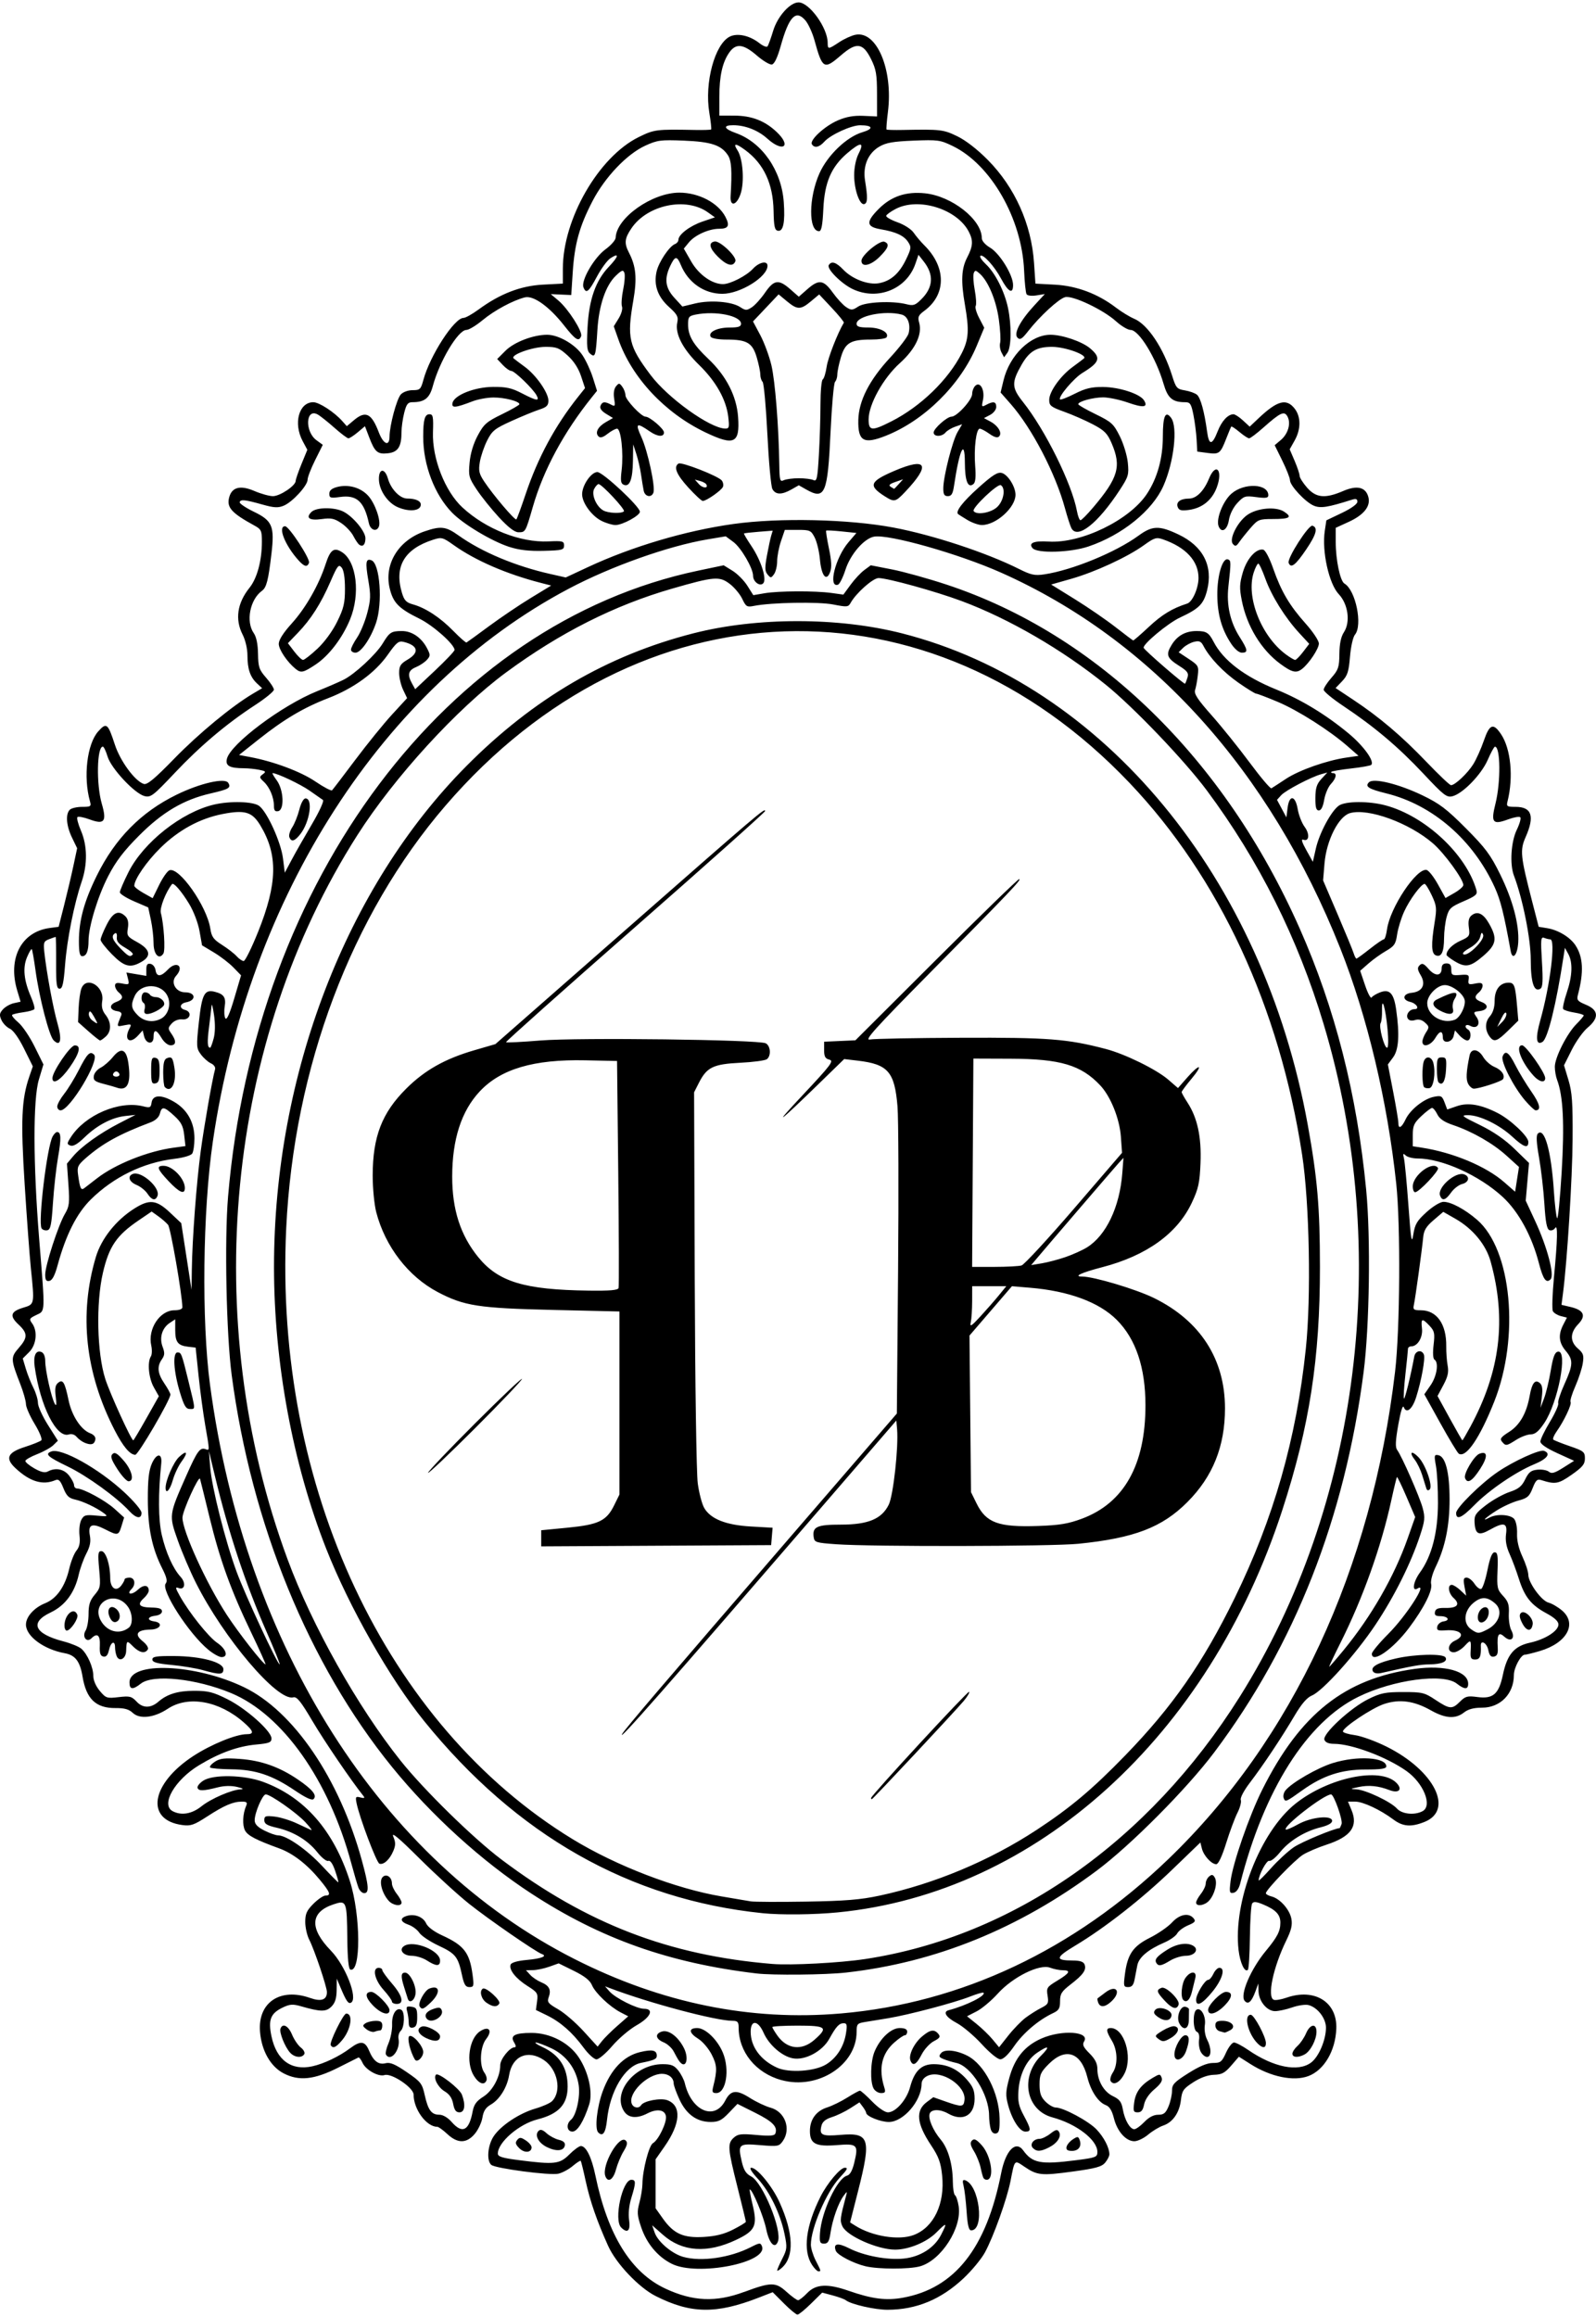 <?xml version="1.0" encoding="UTF-8"?><svg version="1.1" viewBox="0 -.665 441.916 641.329" xmlns="http://www.w3.org/2000/svg"><path d="M224.285 642.096l-3.111-3.111 -3.88 1.51c-11.793 4.589-18.792 4.478-28.547-.455 -4.642-2.348-10.929-8.982-13.13-13.855 -3.089-6.84-5.032-12.45-6.226-17.978 -.634-2.933-1.25-5.446-1.37-5.583 -.12-.137-1.123.512-2.23 1.444 -1.107.931-2.9 1.888-3.984 2.126 -2.378.522-17.348-1.452-18.545-2.446 -1.37-1.137-1.008-5.44.669-7.942 1.994-2.976 7.099-6.353 11.566-7.652 1.97-.573 4.032-1.491 4.582-2.041 2.764-2.764 1.561-8.815-2.264-11.384 -4.449-2.989-8.751-1.121-9.619 4.174 -.559 3.411-2.641 6.761-5.067 8.153 -1.398.802-2.032 1.78-2.319 3.576 -.217 1.36-1.172 3.395-2.122 4.524 -2.27 2.698-4.757 2.715-7.608.052 -1.178-1.1-2.424-2-2.77-2 -3.004-0-6.563-4.834-6.563-8.914 0-1.916-6.108-6.02-8.044-5.406 -1.697.538-5.194-1.409-6.1-3.397 -.414-.909-.926-1.569-1.138-1.468 -.212.101-2.722 1.36-5.577 2.798 -6.664 3.355-10.868 3.799-15.123 1.596 -3.622-1.875-6.106-6.236-6.541-11.485 -.672-8.109 5.55-12.322 13.866-9.388 3.079 1.086 4.656.535 4.656-1.627 0-1.454-3.494-11.797-4.91-14.537 -.599-1.159-1.09-3.352-1.09-4.874 0-2.257.417-3.184 2.267-5.033 1.247-1.247 2.747-2.267 3.333-2.267 1.63 0 1.306-.899-1.587-4.399 -3.532-4.274-7.424-7.278-11.227-8.663 -6.47-2.357-8.696-3.523-9.46-4.951 -.787-1.471-.644-4.621.31-6.82 .407-.938.174-1.167-1.188-1.167 -2.442 0-4.885 1.047-9.627 4.126 -3.622 2.352-4.536 2.665-6.859 2.354 -10.346-1.388-8.748-11.411 3.047-19.11 4.921-3.212 11.838-6.036 14.787-6.036 2.139 0 1.924-.856-.821-3.266 -6.811-5.98-15.383-7.515-21.045-3.768 -3.769 2.494-7.759 2.958-9.696 1.128 -1.056-.998-2.305-1.346-4.76-1.327 -5.45.042-8.107-2.5-9.147-8.753 -.693-4.166-2.012-5.897-4.893-6.421 -5.821-1.058-10.768-4.701-10.768-7.927 0-2.173 2.261-4.693 5.303-5.91 3.21-1.284 5.559-4.653 6.696-9.602 .444-1.931 1.332-4.161 1.975-4.955 .845-1.044 1.082-2.212.855-4.224 -.173-1.534.049-3.458.494-4.29 .718-1.342 1.185-1.473 4.198-1.184 3.074.295 3.27.235 2.101-.64 -2.11-1.581-5.811-3.335-8.066-3.821 -1.669-.36-2.336-1.018-3.187-3.145 -.847-2.117-1.321-2.587-2.223-2.207 -3.51 1.478-7.014.43-11.025-3.297 -2.947-2.738-2.252-4.343 2.545-5.883 2.2-.706 4.261-1.536 4.58-1.843 .325-.313-.482-2.309-1.833-4.533 -1.328-2.185-2.414-4.661-2.414-5.501 0-.84-.714-3.351-1.585-5.58 -2.653-6.78-2.678-7.373-.42-9.944 2.533-2.884 2.52-4.092-.066-6.508 -2.548-2.38-2.189-3.602 1.369-4.668 3.11-.932 3.098-.866 2.06-10.932 -.34-3.3-1.108-13.674-1.706-23.053 -1.135-17.791-.882-23.692 1.286-29.985l.965-2.802 -2.405-4.862c-1.468-2.967-3.012-5.138-3.962-5.571 -.856-.39-1.899-1.462-2.319-2.383 -.629-1.38-.557-1.901.412-2.972 .646-.714 2.01-1.482 3.03-1.706l1.855-.407 -.924-3.07c-2.684-8.919 1.117-16.275 8.954-17.326l2.507-.336 1.548-6.098c.852-3.354 2.005-8.246 2.562-10.873l1.014-4.775 -1.421-2.936c-1.58-3.263-1.84-6.496-.621-7.715 .44-.44 1.975-.8 3.411-.8 2.389 0 2.575-.128 2.188-1.5 -1.906-6.763-.828-15.927 2.281-19.389 2.294-2.554 2.673-2.252 4.607 3.67 1.492 4.568 5.561 10.096 8.001 10.871 .946.3 2.962-1.372 8.476-7.034 6.765-6.946 15.975-14.543 21.785-17.971l2.517-1.485 -1.408-1.312c-1.899-1.769-2.66-3.986-2.66-7.753 0-1.833-.557-4.242-1.333-5.764 -2.16-4.237-1.499-8.745 1.903-12.979 2.111-2.626 3.43-7.533 3.43-12.752 0-3.04-.181-3.431-2.074-4.467 -6.309-3.455-7.694-4.982-7.006-7.722 .731-2.912 3.084-3.53 7.008-1.841 1.825.785 4.134 1.427 5.132 1.427 1.947 0 6.262-2.883 6.288-4.201 .009-.44.74-2.561 1.625-4.713l1.609-3.914 -1.292-2.41c-2.638-4.921-1.041-10.763 2.942-10.763 1.617 0 5.814 2.731 8.022 5.22l1.256 1.415 1.962-1.651c3.244-2.73 4.875-1.94 6.891 3.337 1.29 3.377 2.964 4.039 2.979 1.179 .017-3.07 1.974-10.378 3.119-11.642 .621-.686 2.012-1.191 3.282-1.191 2.026 0 2.265-.227 2.962-2.812 1.816-6.744 8.57-17.188 11.116-17.188 .55 0 2.428-1.049 4.174-2.33 5.916-4.343 11.647-6.557 17.807-6.88l5.53-.29v-4.143c0-13.755 9.922-30.953 21.007-36.41 4.292-2.113 4.835-2.182 15.575-1.972 2.337.046 4.351-.019 4.475-.144 .125-.125-.102-2.212-.504-4.639 -1.375-8.298 1.512-18.998 5.681-21.06 2.115-1.046 5.51-.289 8.203 1.829 .985.775 1.984 1.175 2.22.89 .235-.286.942-2.22 1.569-4.298 1.208-4 4.678-7.888 7.04-7.888 2.972 0 8.042 7.024 8.06 11.167 .008 1.875.145 1.868 3.198-.152 1.373-.909 3.396-1.832 4.496-2.052 5.894-1.179 10.461 9.672 8.989 21.361 -.323 2.561-.494 4.749-.38 4.863 .113.113 2.118.169 4.455.123 10.51-.206 11.277-.118 15.122 1.742 2.349 1.136 5.571 3.633 8.464 6.559 7.489 7.574 12.068 17.768 12.793 28.479l.39 5.755 5.406.291c6.041.325 11.869 2.516 16.892 6.351 1.552 1.184 3.821 2.571 5.044 3.082 3.747 1.566 8.12 8.127 10.507 15.767 1.06 3.394 1.322 3.696 3.52 4.056 1.306.214 2.813.754 3.35 1.2 1.006.835 2.06 4.675 2.82 10.273 .518 3.816 1.39 3.769 2.925-.157 1.113-2.846 2.843-4.706 4.379-4.706 .426 0 1.609.772 2.627 1.716l1.852 1.716 2.412-2.283c5.225-4.946 7.745-5.631 10.03-2.726 1.769 2.249 1.773 5.699.009 8.838l-1.373 2.443 1.373 3.203c.755 1.762 1.373 3.618 1.373 4.125 0 .507.931 1.982 2.069 3.278 2.498 2.845 5.007 3.078 10.002.929 3.884-1.671 6.277-1.074 6.984 1.743 .629 2.507-1.28 4.889-5.445 6.796l-3.61 1.653v3.918c0 4.989 1.226 10.826 2.42 11.52 3.105 1.803 5.093 11.504 2.9 14.147 -.541.652-1.143 3.33-1.369 6.092 -.338 4.133-.693 5.23-2.196 6.8l-1.793 1.871 4.852 3.216c7.28 4.825 13.498 10.1 20.328 17.245 3.378 3.534 6.43 6.426 6.782 6.426 1.119 0 4.614-3.302 6.184-5.843 .834-1.349 2.139-4.262 2.9-6.472 1.587-4.609 2.611-4.999 4.759-1.811 2.724 4.043 3.486 11.896 1.804 18.598 -.351 1.397-.161 1.528 2.222 1.528 4.495 0 5.354 2.567 2.796 8.349 -1.613 3.646-1.452 5.251 1.776 17.748l1.833 7.098 2.4.394c3.027.497 6.327 2.505 7.791 4.739 2.128 3.249 2.334 7.396.677 13.671 -.389 1.472-.127 1.797 2.246 2.784 3.508 1.459 3.657 3.641.431 6.334 -1.24 1.035-3.217 3.802-4.393 6.148l-2.139 4.266 1.226 4.067c1.015 3.366 1.214 6.193 1.153 16.4 -.065 10.798-1.498 33.706-2.675 42.749l-.401 3.083 2.508.593c3.691.873 4.375 2.403 2.123 4.754 -2.302 2.402-2.327 4.801-.072 6.762 1.507 1.31 1.686 1.866 1.326 4.118 -.229 1.432-1.161 4.287-2.071 6.344 -.91 2.057-1.495 3.998-1.301 4.312 .388.627-1.776 5.204-3.857 8.156 -.726 1.029-1.147 2.043-.938 2.253 .21.21 2.267 1.031 4.573 1.825 3.857 1.328 4.191 1.599 4.191 3.389 0 1.602-.647 2.399-3.667 4.516 -3.654 2.561-4.552 2.721-8.381 1.495 -1.152-.369-1.554-.001-2.429 2.226 -.902 2.296-1.453 2.775-3.953 3.436 -1.598.422-4.33 1.674-6.071 2.781 -3.141 1.997-4.354 3.223-1.877 1.898 1.98-1.06 5.763-.832 6.792.408 .517.623.862 2.371.798 4.04 -.074 1.911.451 4.155 1.497 6.402 .886 1.903 1.614 4.156 1.617 5.006 .009 2.199 3.658 7.221 5.6 7.709 .9.226 2.56 1.188 3.688 2.137 4.346 3.657 1.46 9.012-6.06 11.246 -1.905.566-3.795 1.029-4.199 1.029 -1.085 0-3.023 3.605-3.023 5.624 0 5.204-3.743 9.042-8.818 9.042 -2.296 0-3.823.407-5 1.333 -2.354 1.852-5.151 1.666-9.182-.609 -4.656-2.627-8.661-3.166-12.953-1.74 -3.346 1.111-11.38 6.473-11.38 7.595 0 .32 1.481.779 3.291 1.019 1.81.24 5.785 1.683 8.833 3.206 13.19 6.591 18.689 17.525 10.468 20.814 -3.708 1.483-5.989 1.306-8.629-.671 -3.616-2.707-8.403-4.947-10.574-4.947h-1.988l.977 2.339c1.891 4.525-.18 7.384-6.942 9.586 -2.326.757-5.242 2.003-6.479 2.767 -2.248 1.39-10.292 9.725-10.292 10.665 0 .274.703.674 1.562.89 2.327.584 5.015 3.6 5.497 6.166 .322 1.717-.016 3.165-1.398 5.99 -3.644 7.448-5.384 15.715-3.463 16.452 .476.182 2.051-.081 3.5-.585 7.809-2.718 14.099 1.197 13.804 8.592 -.245 6.137-3.378 11.457-7.713 13.095 -4.09 1.545-10.457.235-16.027-3.297l-3.237-2.053 -2.133 2.468c-1.753 2.028-2.602 2.48-4.763 2.537 -1.696.045-3.729.777-5.722 2.062 -2.749 1.771-3.13 2.315-3.427 4.902 -.405 3.527-2.256 6.194-4.92 7.09 -1.089.367-2.959 1.492-4.155 2.5 -1.196 1.008-2.915 1.833-3.82 1.833 -2.329 0-4.74-2.699-5.654-6.332 -.55-2.185-1.225-3.273-2.278-3.674 -2.09-.794-4.127-3.886-5.094-7.732 -1.727-6.864-5.979-8.333-10.637-3.675 -2.267 2.266-2.588 2.975-2.588 5.697 0 2.412.367 3.476 1.636 4.745 .9.9 2.175 1.637 2.833 1.637 2.12.001 9.133 3.769 11.323 6.085 2.056 2.174 3.541 5.061 3.541 6.884 0 .485-.525 1.516-1.167 2.289 -.948 1.142-2.642 1.607-9.026 2.473 -8.681 1.178-9.781 1.065-13.379-1.377 -2.768-1.879-2.623-2.03-3.8 3.978 -.98 5.002-4.709 15.409-7.09 19.783 -.991 1.82-3.667 5.055-5.948 7.188 -6.239 5.836-13.023 8.644-20.97 8.679 -3.526.015-10.187-1.505-11.621-2.653 -.367-.293-1.983-.886-3.592-1.316l-2.926-.782 -3.097 3.05c-1.704 1.678-3.391 3.05-3.75 3.05 -.359 0-2.053-1.4-3.764-3.111ZM213.26 638.927c7.453-2.771 8.716-2.779 11.706-.078 1.435 1.297 2.893 2.358 3.238 2.358 .345 0 1.49-.9 2.544-2 2.365-2.469 5.599-2.647 11.396-.629 6.549 2.281 10.434 2.779 15.092 1.934 14.366-2.605 23.122-13.708 27.206-34.499 1.233-6.276 4.02-9.141 6.102-6.273 2.579 3.553 4.841 3.972 14.659 2.713 5.465-.701 5.878-.862 5.878-2.282 0-3.337-5.776-7.775-12.463-9.576 -7.323-1.972-9.027-11.188-3.153-17.061 2.656-2.656 2.179-3.029-1.061-.827 -2.922 1.985-4.866 5.915-5.178 10.465 -.207 3.018.064 4.293 1.467 6.904 2.058 3.83 2.121 4.465.442 4.465 -1.568 0-3.692-3.292-4.803-7.446 -.701-2.619-.649-3.714.345-7.389 1.482-5.477 4.243-8.873 8.879-10.924 5.677-2.511 13.572-1.963 11.838.82 -.54.867-.223 1.563 1.5 3.286 1.558 1.558 2.185 2.797 2.185 4.318 0 3.233 1.765 6.308 4.32 7.527 1.819.867 2.364 1.592 2.719 3.613 .526 2.997 1.984 5.528 3.184 5.528 .473 0 1.722-.9 2.776-2 1.256-1.311 2.574-2 3.825-2 1.548 0 2.092-.437 2.875-2.312 .531-1.272.966-3.217.966-4.323 0-1.758.567-2.37 4.5-4.855 3.083-1.948 5.235-2.844 6.833-2.844 2.1 0 2.462-.284 3.614-2.833 .704-1.558 1.7-2.833 2.213-2.833 .513 0 2.271.921 3.908 2.047 7.007 4.821 13.832 6.195 17.435 3.511 2.098-1.563 4.074-6.142 4.127-9.566 .041-2.637-2.315-5.721-4.857-6.359 -.836-.21-2.852.082-4.48.649 -1.628.567-3.764 1.035-4.745 1.04 -2.255.012-4.53-2.748-4.599-5.58l-.051-2.077 -.783 2.137c-1.092 2.983-2.045 3.82-3.014 2.652 -1.353-1.63 1.658-8.708 5.866-13.789 3.213-3.88 4.033-5.476 4.033-7.853 0-2.231-1.296-3.586-4.819-5.041 -1.885-.778-2.61-.835-3-.233 -.283.436-.561 4.64-.618 9.341 -.057 4.701-.306 8.751-.555 8.999 -.858.857-2.161-1.897-2.578-5.448 -1.567-13.333 5.992-32.769 15.767-40.542 9.113-7.246 23.475-10.218 27.917-5.776 1.836 1.836.706 3.032-1.911 2.023 -3.058-1.179-5.708-1.443-8.537-.85 -2.389.5-2.458.567-.667.636 2.526.098 9.593 3.431 11.27 5.316 1.389 1.561 4.889 1.924 7.107.737 2.802-1.5.275-7.777-4.485-11.138 -5.514-3.893-15.164-7.505-20.054-7.505 -1.453 0-2.361-.383-2.642-1.113 -.61-1.589 7.248-8.856 12.208-11.291 3.398-1.669 4.693-1.929 9.604-1.929 5.289 0 5.9.148 8.948 2.167 3.937 2.608 4.614 2.656 6.786.483 1.482-1.482 2.057-1.634 4.815-1.268 4.358.578 5.945-.809 7.065-6.178 1.167-5.595 3.129-7.912 7.502-8.863 4.21-.916 7.874-3.258 7.874-5.032 0-.881-1.083-1.889-3.333-3.104 -4.244-2.292-6.041-4.541-7.62-9.539 -.695-2.2-1.857-5.309-2.582-6.908 -.901-1.989-1.208-3.727-.971-5.5 .42-3.129-.583-3.377-4.577-1.132 -3.022 1.698-3.981 1.196-4.144-2.17 -.092-1.895.342-2.532 3.227-4.737 1.833-1.401 4.743-3.018 6.465-3.592 2.483-.828 3.381-1.554 4.333-3.503 .975-1.994 1.619-2.498 3.412-2.67 1.216-.117 2.634.14 3.153.57 .744.618 1.576.382 3.957-1.121l3.015-1.903 -4.668-2.127c-2.972-1.355-4.668-2.518-4.668-3.203 0-.592 1.181-3.034 2.625-5.428 1.444-2.393 2.485-4.716 2.314-5.162 -.171-.446.598-2.814 1.709-5.264 2.452-5.409 2.502-6.717.353-9.271 -1.907-2.267-2.104-4.432-.657-7.23l1.009-1.952 -1.685-.423c-.926-.233-1.917-.838-2.201-1.345 -.284-.507-.15-4.749.297-9.426 1.004-10.492 1.098-14.844.293-13.573 -.324.512-1.022.764-1.551.561 -.711-.273-1.075-2.169-1.394-7.264 -.238-3.792-.902-9.562-1.477-12.822 -.735-4.17-.836-6.137-.34-6.633 1.846-1.847 3.707 4.811 4.442 15.894 .243 3.667.642 7.048.887 7.514 .245.466.814-5.234 1.265-12.667 .813-13.403.428-21.174-1.268-25.636 -.341-.897-.62-2.52-.62-3.607 0-2.551 3.358-9.193 5.967-11.802 1.118-1.118 2.033-2.203 2.033-2.41 0-.207-1.207-.57-2.682-.806s-2.833-.674-3.018-.974c-.185-.3.271-2.351 1.015-4.558 1.56-4.633 1.695-8.349.388-10.711l-.917-1.656 -.357 2.323c-2.044 13.313-4.382 22.803-5.839 23.703 -1.772 1.095-1.996-1.038-.622-5.935 2.774-9.886 4.314-22.445 2.753-22.445 -.337 0-1.086-.182-1.665-.404 -.934-.358-1.004.383-.626 6.568 .328 5.356.226 7.096-.436 7.506 -1.747 1.079-2.661-1.689-2.661-8.059 0-5.749-2.225-16.857-4.66-23.262 -1.194-3.141-.807-9.371.786-12.651 .802-1.652 1.242-3.221.976-3.486 -.266-.266-1.779-.003-3.363.584 -4.286 1.589-4.83.911-3.504-4.368 1.488-5.925 1.396-15.793-.147-15.752 -.232.006-1.13 1.645-1.994 3.643 -1.746 4.035-6.902 9.355-9.762 10.072 -1.607.403-2.398-.21-8.074-6.265 -6.867-7.327-13.579-12.997-22.093-18.666 -3.025-2.014-5.5-4.057-5.5-4.539 0-.482.969-1.98 2.153-3.329 1.916-2.183 2.158-2.908 2.197-6.599 .03-2.826.43-4.736 1.256-5.997 1.847-2.819 1.172-7.783-1.433-10.536 -2.721-2.876-4.713-11.881-3.87-17.5l.439-2.931 4.295-2.05c2.58-1.232 4.295-2.466 4.295-3.094 0-.778-.381-.923-1.5-.569 -6.751 2.135-8.675 2.437-10.559 1.657 -2.316-.959-6.608-5.547-6.608-7.062 0-.596-.952-3.017-2.116-5.381l-2.116-4.298 1.712-1.451c2.017-1.708 2.84-4.605 1.841-6.473 -.881-1.646-1.945-1.161-6.688 3.051 -1.84 1.634-3.612 2.971-3.938 2.971 -.326 0-1.529-.787-2.673-1.75 -1.144-.962-2.168-1.637-2.276-1.5 -.108.137-.722 1.6-1.365 3.25 -1.649 4.237-1.96 4.479-5.198 4.047l-2.851-.381 -.183-3.333c-.101-1.833-.497-4.908-.881-6.833 -.606-3.038-.906-3.5-2.274-3.5 -3.549 0-4.831-1.092-5.999-5.108 -2.083-7.166-6.812-14.892-9.115-14.892 -.763 0-2.585-1.082-4.049-2.405 -3.541-3.199-11.984-7.203-14.079-6.677 -1.752.44-7.021 5.281-10.245 9.415 -1.687 2.162-2.243 2.507-2.94 1.821 -1.143-1.124.702-4.671 4.659-8.956l2.895-3.135 -2.31.375c-1.312.213-2.497.072-2.744-.327 -.239-.386-.547-3.344-.685-6.574 -.615-14.355-9.194-29.316-19.745-34.434 -3.465-1.681-4.137-1.774-10.852-1.503 -5.693.23-7.639.572-9.505 1.673 -3.116 1.839-4.586 5.337-3.937 9.372 .762 4.736.72 6.2-.188 6.513 -1.27.438-2.824-3.964-2.824-7.998 0-2.164.492-4.512 1.261-6.021 1.638-3.214.536-3.237-3.168-.066 -4.447 3.806-6.282 8.077-6.628 15.425 -.216 4.578-.522 6.167-1.188 6.167 -2.968 0-2.898-9.297.12-16.024 2.256-5.027 7.54-10.084 11.876-11.364 3.23-.954 2.925-1.922-.607-1.929 -2.472-.005-8.227 2.634-9.937 4.555 -1.387 1.56-2.733 1.835-3.432.704 -.703-1.138 3.542-5.043 7.186-6.61 2.343-1.008 4.408-1.374 7.079-1.254l3.771.169 -.006-6.29c-.005-5.36-.252-6.784-1.667-9.624 -2.239-4.494-4.032-4.718-8.285-1.036 -4.726 4.09-5.165 3.845-7.351-4.107 -.576-2.095-1.718-4.59-2.538-5.542 -2.626-3.053-4.531-1.087-6.799 7.014 -.918 3.28-1.764 5.066-2.464 5.2 -.586.113-2.469-1.01-4.185-2.495 -3.698-3.201-5.758-3.436-7.585-.867 -1.918 2.698-2.78 6.517-2.784 12.333l-.004 5.167 4.167.015c4.762.017 8.395 1.413 11.667 4.486 4.277 4.016 1.831 5.825-2.539 1.877 -2.55-2.304-6.1-3.7-9.422-3.707 -2.959-.006-2.645.979.691 2.164 7.261 2.579 12.65 10.333 13.278 19.106 .402 5.616-.138 8.229-1.639 7.937 -.882-.172-1.103-1.203-1.185-5.544 -.142-7.486-2.715-13.001-7.824-16.77 -2.731-2.015-3.501-1.986-2.148.08 1.493 2.278 1.946 8.737.843 12.024 -1.083 3.228-2.95 3.677-2.768.667 .428-7.075.247-9.847-.74-11.354 -1.843-2.812-4.647-3.741-12.217-4.046 -6.403-.258-7.325-.138-10.664 1.391 -5.1 2.335-11.173 8.715-14.621 15.36 -3.596 6.932-4.953 11.8-5.463 19.607l-.416 6.376 -2.837-.127 -2.837-.127 2.103 1.77c2.719 2.288 6.781 8.639 6.31 9.866 -.632 1.646-1.563 1.063-4.718-2.953 -4.118-5.242-8.494-8.374-10.866-7.779 -3.289.826-8.464 3.617-11.729 6.327 -1.782 1.479-3.791 2.688-4.466 2.688 -2.275 0-7.42 8.609-9.296 15.555 -.903 3.345-2.297 4.445-5.63 4.445 -1.271 0-1.676.524-2.29 2.962 -.41 1.629-.746 4.01-.746 5.29 0 4.05-.948 5.557-3.698 5.878 -2.922.341-3.673-.289-5.244-4.404l-1.176-3.079 -1.992 1.676c-1.096.922-2.259 1.676-2.586 1.676 -.326 0-2.099-1.337-3.938-2.971 -1.84-1.634-3.918-3.278-4.619-3.653 -3.288-1.76-3.552 4.774-.289 7.151l1.746 1.272 -2.102 4.207c-1.156 2.314-2.102 4.758-2.102 5.432 0 1.632-4.193 6.204-6.608 7.204 -1.564.648-2.661.593-5.826-.294 -4.945-1.384-6.131-1.511-6.372-.682 -.107.367 1.67 1.567 3.948 2.667 5.096 2.461 5.74 3.994 4.854 11.563 -.868 7.408-1.371 9.386-2.618 10.294 -3.354 2.441-4.533 8.531-2.275 11.754 .714 1.02 1.125 3.029 1.167 5.704 .057 3.663.308 4.408 2.23 6.597 1.192 1.357 2.167 2.857 2.167 3.333 0 .476-2.33 2.383-5.177 4.238 -7.936 5.169-15.23 11.326-22.319 18.841 -5.914 6.269-6.601 6.796-8.308 6.374 -2.737-.676-9.26-7.649-10.251-10.957 -.452-1.508-1.041-2.742-1.31-2.742 -1.651 0-1.842 10.461-.289 15.803 1.435 4.937.72 5.861-3.363 4.348 -1.614-.598-3.136-.886-3.382-.639 -.246.246.193 1.938.976 3.759 1.774 4.125 1.845 9.291.192 14.126 -2.065 6.038-4.037 15.911-4.583 22.938 -.408 5.251-.73 6.667-1.518 6.667 -.829 0-.995-1.227-.97-7.167 .017-3.942-.039-7.167-.123-7.167s-.897.283-1.805.628c-1.482.563-1.62.924-1.345 3.5 .595 5.58 2.432 15.534 3.656 19.816 1.317 4.604.85 6.604-1.087 4.667 -1.231-1.231-3.975-11.845-5.003-19.357 -.421-3.072-.886-5.707-1.035-5.856 -.149-.149-.744.864-1.323 2.25 -1.215 2.908-.864 6.409 1.096 10.924 .694 1.598 1.121 3.133.95 3.41 -.171.277-1.544.669-3.05.871 -1.506.202-2.901.53-3.1.729 -.199.199.57 1.146 1.71 2.105 1.139.959 3.169 3.963 4.51 6.677l2.438 4.934 -1.26 4.184c-1.64 5.449-1.605 23.288.086 44.184 1.689 20.86 1.73 19.763-.796 20.98 -1.94.934-2.037 1.128-1.167 2.314 1.587 2.162 1.198 5.942-.819 7.96l-1.769 1.769 .843 2.822c.464 1.552 1.41 3.935 2.102 5.295 .692 1.36 1.259 3.243 1.259 4.183 0 .94 1.242 3.676 2.761 6.081l2.761 4.371 -1.261 1.238c-.693.681-2.708 1.8-4.476 2.488 -1.769.688-3.24 1.531-3.269 1.875 -.029.344 1.101 1.279 2.512 2.079 1.835 1.04 2.895 1.277 3.725.833 2.119-1.134 4.432-.686 5.865 1.136 .76.966 1.382 2.166 1.382 2.667 0 .5.375.913.833.917 1.738.014 7.793 3.294 10.359 5.612l2.673 2.415 -.711 2.317c-.833 2.712-1.022 2.751-4.579.937 -3.582-1.827-4.772-1.347-4.202 1.695 .322 1.716.066 3.046-.971 5.035 -.775 1.486-1.724 4.112-2.11 5.833 -1.123 5.01-3.769 8.567-7.792 10.474 -5.898 2.796-4.51 5.895 3.586 8.004 2.083.543 4.32 1.468 4.97 2.057 1.695 1.534 3.277 5.153 3.277 7.498 0 1.214.712 2.861 1.791 4.143 1.699 2.019 1.967 2.108 5.224 1.725 3.085-.363 3.594-.232 5.025 1.291 1.686 1.795 3.882 1.79 5.961-.013 2.438-2.116 5.415-3.029 9.877-3.029 3.937 0 5.292.341 9.28 2.336 5.167 2.585 12.176 8.827 12.176 10.843 0 1.103-.622 1.353-4.211 1.688 -5.13.479-10.178 2.305-15.843 5.73 -6.718 4.062-10.67 10.921-7.323 12.712 2.387 1.277 5.338.784 7.971-1.331 2.64-2.122 8.376-4.598 10.914-4.712 .924-.042.529-.294-1.039-.663 -1.611-.379-3.551-.337-5.333.118 -4.002 1.019-5.295 1.055-5.609.155 -.152-.435.555-1.335 1.57-2 2.728-1.787 11.29-1.62 16.571.324 11.48 4.226 19.526 13.421 24.036 27.466 3.017 9.398 3.101 25.49.127 24.499 -.491-.164-.778-3.085-.837-8.54 -.114-10.505-.206-10.732-3.862-9.507 -6.424 2.151-6.668 6.639-.695 12.789 4.041 4.16 7.56 13.193 5.611 14.398 -.736.455-1.324-.365-2.842-3.962l-1.129-2.676 -.037 3.167c-.027 2.292-.423 3.553-1.436 4.565 -1.495 1.495-2.982 1.484-8.366-.065 -2.328-.669-3.129-.622-5.07.299 -3.42 1.623-4.128 3.393-3.182 7.952 1.377 6.632 5.502 9.655 11.375 8.335 3.21-.721 7.412-2.734 10.43-4.996 2.871-2.152 4.107-2.002 5.207.629 1.237 2.961 2.626 4.02 4.618 3.52 1.236-.31 2.649.288 5.836 2.469 3.898 2.667 4.262 3.132 4.977 6.351 .928 4.179 1.867 5.44 4.049 5.44 .994 0 2.34.792 3.4 2 2.967 3.381 4.81 2.465 5.815-2.889 .365-1.945 1.052-2.896 2.967-4.104 2.595-1.638 4.677-5.518 4.677-8.717 0-1.674 2.633-4.956 3.975-4.956 .448 0 .398-.491-.136-1.354 -1.17-1.888.187-2.626 4.828-2.625 5.133.001 10.322 2.67 13.032 6.703 2.738 4.074 4.009 9.77 2.927 13.116 -1.513 4.677-3.256 7.493-4.639 7.493 -1.549 0-1.808-2.099-.403-3.264 1.474-1.224 2.62-6.385 2.135-9.619 -.671-4.473-3.447-8.223-7.511-10.147 -1.902-.9-3.852-1.631-4.333-1.623 -.481.008.325.568 1.792 1.245 4.744 2.189 7.002 5.724 6.997 10.95 -.005 4.929-2.458 7.588-8.394 9.093 -5.082 1.289-10.92 6.331-10.933 9.443 -.003.857 1.208 1.235 5.874 1.833 9.832 1.261 11.241 1.101 13.921-1.579 1.283-1.283 2.719-2.333 3.19-2.333 1.453 0 2.977 3.084 4.027 8.153 3.419 16.49 9.822 26.836 19.376 31.307 7.598 3.556 13.983 3.828 21.785.927Zm9.154-5.977c0-.255.644-1.726 1.432-3.27 1.32-2.588 1.368-3.117.613-6.773 -1.165-5.642-4.116-11.751-7.394-15.307 -1.779-1.93-2.449-3.06-1.813-3.06 1.614 0 5.844 5.179 7.837 9.597 3.851 8.534 4.088 14.966.664 18.065 -.737.666-1.339 1.003-1.339.749Zm9.648-1.533c-2.59-3.953-1.732-10.787 2.376-18.925 1.859-3.682 5.453-7.952 6.694-7.952 .976 0 .75.439-1.436 2.792 -3.644 3.923-7.949 13.953-7.949 18.521 0 .956.6 2.915 1.333 4.353 1.53 3.002 1.53 3 .743 3 -.325 0-1.118-.805-1.762-1.789Zm-38.788-.268c-3.895-1.928-6.973-5.587-8.505-10.11 -1.126-3.324-1.191-4.234-.493-6.843 .443-1.655.815-3.98.828-5.166 .042-3.83 1.812-10.679 2.921-11.299 1.496-.837 3.843-5.673 3.595-7.409 -.263-1.847-2.464-2.2-5.128-.823 -2.838 1.468-5.149 1.308-6.374-.441 -3.604-5.145 2.832-13.185 10.554-13.185 2.431 0 3.235.326 4.374 1.775 .768.976 1.578 2.551 1.801 3.5 1.806 7.696 8.264 10.466 11.194 4.801 1.516-2.933 3.087-3.106 6.8-.751 1.77 1.123 4.347 2.345 5.725 2.716 4.006 1.079 5.776 5.862 3.416 9.232 -1.044 1.49-1.359 1.548-6.258 1.139 -5.983-.499-6.221-.29-5.12 4.518 .551 2.408 1.171 3.395 2.6 4.133 3.206 1.658 8.635 14.857 7.416 18.032 -.848 2.211-2.436.505-3.251-3.494 -.704-3.453-3.811-10.935-4.541-10.935 -.127 0 .232 1.937.798 4.303 1.379 5.763.716 7.157-4.595 9.668 -7.993 3.78-14.891 3.301-20.236-1.404l-3.004-2.644 .713 2.045c.879 2.523 4.79 5.839 7.911 6.707 5.009 1.394 12.922.254 18.7-2.694 2.447-1.248 2.694-1.267 3.091-.233 1.74 4.535-17.867 8.356-24.931 4.859Zm16.974-9.517c1.925-.98 3.5-1.942 3.5-2.138 0-.196-1.05-4.526-2.333-9.622 -2.704-10.736-2.8-12.038-1.012-13.656 1.129-1.022 2.043-1.131 6.254-.749 3.728.338 5.01.238 5.253-.407 .691-1.842-.719-3.301-5.506-5.696l-4.989-2.496 -2.397 2.502c-1.97 2.057-2.86 2.502-5 2.5 -3.818-.003-6.729-2.086-8.633-6.176 -.893-1.918-1.627-3.953-1.63-4.521 -.01-1.512-1.379-2.633-3.216-2.633 -4.034 0-9.496 5.386-8.389 8.273 .452 1.177 1.965 1.418 2.587.412 .741-1.199 5.426-2.081 7.292-1.372 3.961 1.506 3.658 6.433-.788 12.79l-2.492 3.564v6.774 6.774l2 2.824c3.001 4.238 5.678 5.445 11.333 5.112 3.339-.197 5.663-.782 8.167-2.057Zm36.656 10.182c-3.325-.783-7.798-3.1-8.248-4.273 -.787-2.05.52-2.31 3.649-.724 4.182 2.119 10.617 3.327 15.203 2.854 4.535-.468 8.456-2.97 10.29-6.564 1.796-3.521 1.639-3.591-1.347-.604 -2.648 2.648-7.617 4.703-11.37 4.703 -4.851 0-13.382-3.78-14.609-6.473 -.721-1.583-.648-2.179 1.044-8.527 .324-1.217.261-1.204-.728.143 -1.445 1.969-3.047 6.5-3.604 10.19 -.362 2.397-.719 3-1.778 3 -1.148 0-1.3-.388-1.138-2.909 .376-5.84 4.781-15.193 7.49-15.901 .817-.214 1.481-1.403 2.007-3.596 1.197-4.992.875-5.316-4.827-4.859 -5.884.471-7.457-.352-7.457-3.904 0-3.18 1.73-5.557 4.743-6.515 1.388-.441 3.9-1.668 5.582-2.726 1.682-1.058 3.268-1.924 3.525-1.924 .257 0 1.778 1.35 3.382 3 1.686 1.735 3.525 3 4.36 3 2.164 0 5.202-3.461 6.151-7.006 1.188-4.441 3.129-6.327 6.514-6.327 3.727 0 6.631 1.346 9.188 4.257 1.717 1.956 2.156 3.041 2.156 5.329 0 4.582-3.272 6.402-7.333 4.08 -2.197-1.256-4.612-1.25-5.097.012 -.509 1.325.898 4.649 3.048 7.204 2.041 2.425 3.312 6.815 3.353 11.578 .016 1.903.29 3.622.609 3.818 .319.197.77 1.55 1.003 3.007 .961 6.008-4.846 15.04-10.719 16.671 -2.992.831-11.485.822-15.04-.015Zm13.3-8.649c5.582-2.105 8.713-8.672 7.881-16.535 -.379-3.587-.962-5.166-3.08-8.348 -3.994-6-4.334-9.563-1.139-11.938l1.786-1.327 3.214 1.13c4.706 1.654 5.187 1.623 5.416-.347 .458-3.947-6.389-8.452-10.204-6.714 -1.055.48-1.67 1.313-1.679 2.273 -.045 4.708-5.054 10.514-9.07 10.514 -2.288 0-6.229-1.582-6.27-2.517 -.012-.266-.436-1.03-.942-1.698l-.921-1.215 -2.558 1.645c-1.407.905-3.683 2-5.059 2.433 -1.724.543-2.623 1.278-2.896 2.365 -.661 2.634.087 2.995 5.295 2.555 8.018-.678 8.539.987 4.852 15.499l-2.219 8.735 1.401.885c4.698 2.967 12.08 4.155 16.191 2.605Zm-80.99-2.092c-2.085-2.085.301-13.2 2.834-13.2 1.286 0 1.285.801-.01 5 -.646 2.094-.876 4.387-.619 6.167 .427 2.956-.463 3.776-2.206 2.033Zm95.66-4.367c-.191-2.842-.566-6.031-.832-7.087 -.366-1.451-.267-1.848.403-1.625 3.958 1.319 5.48 13.878 1.682 13.878 -.656 0-1.002-1.427-1.254-5.167Zm-100.026-9.811c-1.142-2.975 3.849-11.672 5.659-9.862 .545.545.382 1.33-.615 2.958 -.746 1.218-1.696 3.49-2.11 5.049 -.748 2.813-2.212 3.739-2.935 1.855Zm104.684.478c-.162-.275-.512-1.55-.778-2.833 -.266-1.283-1.089-3.33-1.83-4.549 -1.041-1.714-1.166-2.393-.55-3 .612-.604 1.236-.295 2.704 1.34 2.659 2.96 3.58 9.542 1.336 9.542 -.323 0-.72-.225-.882-.5Zm-128.511-8.226c-1.065-1.065-1.194-1.567-.59-2.294 .658-.793 1.01-.775 2.378.121 .883.579 1.605 1.435 1.605 1.904 0 1.515-1.989 1.672-3.393.268Zm7.582-.348c-2.33-1.163-3.416-3.298-2.264-4.45 .521-.521 1.147-.34 2.233.646 .83.754 2.354 1.57 3.386 1.815 1.295.307 1.81.799 1.66 1.587 -.293 1.537-2.403 1.706-5.016.402Zm134.627.29c-.986-.986.144-2.549 1.843-2.549 .639 0 1.982-.645 2.984-1.433 1.459-1.147 1.933-1.254 2.377-.536 .777 1.257-.375 3.107-2.672 4.296 -2.342 1.211-3.486 1.267-4.531.223Zm9.302-.303c.118-.598.887-1.532 1.707-2.076 1.333-.884 1.536-.875 1.905.087 .671 1.749-.231 3.076-2.091 3.076 -1.249 0-1.676-.305-1.521-1.087Zm-129.673-4.024c-1.012-1.012-.337-7.103 1.268-11.432 2.219-5.987 5.77-9.707 10.306-10.795 3.394-.814 4.648-.545 4.648.999 0 .929-.699 1.245-4.399 1.987 -4.425.887-8.55 7.815-9.38 15.755 -.379 3.627-1.172 4.758-2.443 3.487Zm108.651-1.023c-.226-.843-.415-2.496-.42-3.674 -.025-5.754-4.947-13.642-9.07-14.532 -1.067-.23-2.645-.706-3.507-1.056 -1.325-.539-1.435-.797-.71-1.671 .965-1.162 4.271-.82 7.322.757 4.713 2.437 8.727 10.26 8.873 17.291 .066 3.178-.135 4.024-.998 4.199 -.669.135-1.237-.365-1.491-1.314Zm-148.807-6.873c-.303-1.614-1.045-2.698-2.391-3.493 -1.817-1.073-3.194-3.758-2.357-4.595 .669-.67 6.527 3.852 7.166 5.531 1.074 2.825.788 4.898-.675 4.898 -.962 0-1.418-.612-1.742-2.34Zm188.57-.392c.394-2.937 1.859-4.891 5.108-6.809 1.927-1.138 2.071-1.141 2.487-.055 .315.82-.261 1.746-1.994 3.207 -1.504 1.268-2.6 2.884-2.864 4.221 -.313 1.582-.789 2.167-1.766 2.167 -1.181 0-1.295-.32-.971-2.732ZM204.716 582.04c1.137-4.546 1.071-5.891-.435-8.833 -.844-1.65-2.499-3.6-3.676-4.333 -2.664-1.659-2.808-3-.323-3 2.257 0 5.59 3.199 7.097 6.812 1.957 4.691.901 11.188-1.818 11.188 -1.089 0-1.229-.302-.846-1.833Zm44.387.544c-.998-1.865-.847-7.505.273-10.186 1.538-3.68 4.577-6.525 6.971-6.525 1.392 0 2.066.326 2.066 1 0 .55-.29 1-.643 1 -.354 0-1.651.884-2.882 1.965 -3.544 3.111-4.464 7.24-2.793 12.535 .387 1.227.221 1.5-.914 1.5 -.763 0-1.698-.58-2.078-1.29Zm-110.698-3.544c-2.232-3.662-1.293-10.284 1.741-12.272 2.47-1.618 3.557-.232 1.685 2.148 -1.67 2.123-1.946 7.316-.493 9.302 .509.696.777 1.654.595 2.127 -.581 1.514-2.167.927-3.529-1.306Zm85.214 1.255c-7.117-1.961-11.873-7.803-11.873-14.584 0-1.515-.292-1.838-1.664-1.838 -4.654 0-23.174-4.93-34.002-9.052l-1.333-.507 1.256 1.431c1.593 1.815 7.522 4.795 9.541 4.795 2.897 0 1.835 2.37-2.041 4.558 -1.967 1.11-5.004 3.689-6.748 5.73 -1.744 2.042-3.709 3.712-4.367 3.712 -.661 0-2.271-1.465-3.603-3.279 -3.062-4.171-6.386-7.087-10.179-8.93l-2.992-1.454 .32-2.382c.298-2.222.12-2.508-2.643-4.257 -3.27-2.069-5.213-4.532-4.677-5.929 .217-.567 1.891-1.047 4.459-1.28 4.017-.364 5.803-1.053 4.21-1.624 -1.739-.623-14.866-9.684-20.204-13.947 -3.117-2.488-9.299-8.138-13.738-12.555 -5.698-5.67-7.822-7.441-7.225-6.026 .681 1.613.682 2.394.007 4 -.995 2.366-2.67 3.897-3.837 3.508 -.808-.269-5.544-12.816-6.335-16.782 -.346-1.737-.236-1.896 1.076-1.552 1.06.277 1.29.168.836-.399 -3.316-4.134-10.848-15.195-14.127-20.745 -3.257-5.514-4.318-6.825-5.315-6.564 -4.38 1.145-19.254-16.364-26.992-31.773 -1.574-3.134-3.818-8.398-4.987-11.698 -2.469-6.97-2.468-6.976 2.399-17.954 3.023-6.819 3.781-7.846 5.344-7.247 1.109.425 1.11.459-.131-6.632 -.561-3.208-1.389-9.358-1.84-13.667l-.819-7.835 -1.992-.226c-2.922-.331-3.658-1.258-3.658-4.604v-3l-1.5.991c-2.144 1.416-2.949 4.089-1.995 6.618 .631 1.671.594 2.33-.196 3.458 -1.404 2.004-1.208 3.901.691 6.699 .917 1.351 1.667 2.726 1.667 3.056 0 1.448-8.883 16.674-9.728 16.674 -1.476 0-3.385-2.274-5.719-6.814 -8.159-15.868-9.917-32.079-5.197-47.928 1.51-5.07 5.554-10.17 10.608-13.378 4.226-2.682 6.15-2.475 9.908 1.065l3.128 2.946 1.425 9.221 1.425 9.221 .081-5.667c.122-8.488 1.288-24.018 2.453-32.667 .947-7.026 3.265-20.248 3.976-22.677 .171-.583-.315-1.288-1.147-1.667 -.794-.361-2.042-1.471-2.775-2.466 -1.261-1.714-1.291-2.191-.551-9 .829-7.639 1.548-9.031 4.31-8.356 2.602.636 3.24 1.563 2.834 4.114 -.209 1.312-.123 2.777.19 3.256 .377.577 1.206-1.286 2.456-5.516l1.886-6.387 -2.109-2.175c-1.16-1.197-3.591-3.064-5.402-4.151l-3.294-1.975 -.7-3.945c-.4-2.255-1.633-5.488-2.88-7.546 -2.118-3.498-4.298-6.005-4.738-5.449 -1.748 2.209-3.451 6.601-3.089 7.966 .84 3.167 1.288 10.317.705 11.238 -1.19 1.877-2.725.257-2.725-2.877 0-1.643-.333-4.54-.739-6.436l-.739-3.447 -3.927-1.695c-2.16-.932-3.927-2.055-3.927-2.496 0-.441 1.061-2.922 2.358-5.515 4.159-8.313 14.774-16.696 23.77-18.771 4.449-1.026 10.681-.855 12.388.341 2.215 1.551 6.081 10.021 6.654 14.578l.497 3.947 1.926-3.614c1.059-1.988 3.581-6.417 5.603-9.844 2.049-3.472 3.396-6.424 3.042-6.667 -.349-.24-2.011-1.402-3.694-2.583 -2.534-1.779-9.032-4.854-10.255-4.854 -.181 0 .336.9 1.149 1.999 1.922 2.6 2.18 8.171.395 8.53 -.864.174-1.167-.2-1.167-1.438 0-2.359-1.183-5.186-2.8-6.693 -1.264-1.178-1.288-1.353-.279-2.09 .962-.704.837-.858-.993-1.224 -1.152-.23-3.031-.423-4.177-.428 -4.039-.018-5.224-.657-4.784-2.582 .94-4.108 15.23-14.825 25.011-18.757 2.763-1.111 6.054-2.537 7.314-3.169 3.1-1.556 8.978-7.005 10.811-10.023 1.901-3.129 2.376-3.438 5.309-3.45 2.784-.012 5.453 1.813 6.985 4.776 .943 1.824.938 2.109-.061 3.213 -.603.666-1.975 1.576-3.049 2.02 -2.112.875-2.393 2.099-1.042 4.535l.863 1.555 5.447-5.124c2.996-2.818 5.447-5.4 5.447-5.737 0-1.534-5.892-6.774-9.755-8.676 -5.707-2.81-7.238-4.373-8.197-8.373 -1.612-6.719 2.423-13.312 9.654-15.776 4.546-1.549 5.883-1.384 9.463 1.166 6.415 4.569 15.687 8.454 25.398 10.641l4.229.952 6.104-2.85c12.2-5.696 27.093-10.11 40.35-11.959 12.724-1.775 31.904-1.343 44.309.997 10.908 2.058 25.729 6.944 34.713 11.445 3.349 1.678 4.39 1.903 7 1.512 7.766-1.162 19.789-6.1 26.155-10.743 3.8-2.772 5.695-2.827 10.991-.322 6.884 3.257 9.697 8.782 7.933 15.583 -.972 3.746-2.213 4.978-7.492 7.438 -3.357 1.564-10.421 7.462-10.04 8.382 .308.746 11.222 10.187 11.463 9.916 .123-.138.427-.912.675-1.72 .373-1.213-.025-1.77-2.282-3.195 -3.468-2.189-3.793-3.106-2.085-5.871 1.579-2.556 3.866-3.803 6.946-3.788 2.644.013 3.341.46 4.654 2.99 2.678 5.158 8.548 9.621 17.363 13.201 6.921 2.811 13.693 6.921 19.98 12.127 4.182 3.463 7.278 7.754 6.299 8.733 -.226.226-2.72.669-5.542.986 -2.822.316-5.291.736-5.487.931 -.196.196-.006.356.422.356 1.195 0 .925 1.424-.572 3.018 -.743.79-1.576 2.76-1.852 4.376 -.327 1.916-.843 2.939-1.483 2.939 -.742 0-.975-.847-.955-3.475 .021-2.743.373-3.849 1.667-5.25l1.639-1.774 -1.667.461c-2.85.789-9.894 4.482-11.11 5.825l-1.158 1.279 1.3 2.428 1.3 2.428 .333-2.628c.473-3.729 2.145-3.512 2.807.365 .281 1.646 1.138 3.841 1.905 4.879 1.486 2.01 1.26 4.183-.37 3.557 -.66-.253-.387.685.836 2.876l1.816 3.252 .842-3.709c.966-4.253 4.246-10.365 6.356-11.843 1.816-1.272 8.265-1.312 12.894-.079 10.987 2.925 22.364 13.517 25.201 23.46 .338 1.184-.184 1.637-3.562 3.095 -3.52 1.519-4.037 1.992-4.672 4.28 -.393 1.415-.721 4.072-.728 5.905 -.016 3.839-.739 5.368-2.26 4.785 -1.264-.485-1.359-2.925-.356-9.109 .637-3.927.565-4.617-.786-7.5 -.818-1.746-1.709-3.175-1.981-3.175 -.947 0-4.17 4.358-5.67 7.667 -.832 1.833-1.708 4.69-1.946 6.349 -.377 2.617-.78 3.214-3.047 4.519 -1.437.827-3.639 2.405-4.895 3.508l-2.283 2.005 1.366 4.045c.751 2.225 1.559 3.733 1.795 3.351 .236-.382 1.3-1.025 2.364-1.43 2.629-1 3.793.257 4.438 4.792 .985 6.922.717 11.088-.849 13.206l-1.448 1.958 1.459 7.515c.802 4.133 1.454 8.04 1.448 8.681 -.017 1.8.884 1.359 1.989-.974 1.278-2.699 5.046-5.702 7.861-6.265 1.982-.397 2.259-.252 2.934 1.537l.745 1.975 2.701-.931c3.066-1.056 6.626-.454 11.248 1.904 3.572 1.822 8.511 6.468 8.511 8.005 0 1.913-1.237 1.507-4.462-1.466 -3.557-3.279-9.024-5.939-12.204-5.939 -2.135-0-1.859.232 3.265 2.732 3.74 1.825 6.923 4.02 9.59 6.614l3.992 3.882 -.455 5.219 -.455 5.219 2.625 5.66c3.36 7.245 5.397 14.969 4.25 16.116 -1.206 1.206-2.066.004-3.239-4.527 -1.939-7.486-5.644-14.258-10.006-18.283 -6.464-5.966-16.825-10.645-23.573-10.645 -1.316 0-2.794-.375-3.284-.833 -.732-.685-.818-.537-.484.833 .224.917.779 6.767 1.234 13 .711 9.739.902 10.864 1.358 8 .449-2.819 1.016-3.771 3.671-6.167 1.79-1.615 3.805-2.833 4.685-2.833 2.086 0 5.896 2.036 9.297 4.97 9.565 8.249 11.85 32.408 4.758 50.302 -3.995 10.079-7.808 15.685-9.822 14.44 -.358-.221-2.652-4.011-5.098-8.422l-4.447-8.02 1.735-2.504c1.747-2.521 2.319-6.327 1.068-7.1 -.402-.248-.497-1.865-.239-4.062 .379-3.227.25-3.84-1.115-5.293 -2.067-2.2-2.428-2.077-2.101.72 .289 2.473-1.209 4.97-2.98 4.97 -.493 0-.897.312-.897.693 0 .381-.32 3.561-.711 7.067 -.391 3.506-.571 6.514-.401 6.684 .261.261 1.83-6.118 2.856-11.611 .312-1.67 2.093-2.031 2.665-.541 .422 1.101-.699 7.253-2.154 11.816 -1.064 3.336-2.682 4.62-3.421 2.714 -.274-.707-.86 1.173-1.51 4.845 -.791 4.472-.872 6.255-.317 7 1.296 1.74 6.238 12.989 7.066 16.083 .701 2.621.615 3.517-.732 7.611 -2.521 7.664-7.097 16.828-12.291 24.617 -5.489 8.231-14.628 18.409-17.655 19.663 -1.369.567-2.866 2.31-4.803 5.591 -3.597 6.092-8.686 13.724-12.37 18.549 -1.669 2.186-2.727 4.198-2.508 4.769 .208.543-.209 2.141-.928 3.552 -.719 1.411-2.125 5.19-3.125 8.398 -1.135 3.643-2.164 5.833-2.739 5.833 -1.322 0-3.483-2.347-3.978-4.323l-.424-1.69 -7.787 7.506c-8.369 8.068-18.614 16.091-26.873 21.044 -5.5 3.299-5.631 4.101-.672 4.119 2.021.007 2.976.329 3.273 1.101 .567 1.477-.376 2.824-3.857 5.506 -2.504 1.929-2.937 2.616-2.937 4.652 0 2-.325 2.542-2 3.33 -3.954 1.862-8.209 5.476-10.692 9.082 -1.618 2.349-3.002 3.672-3.84 3.672 -.758 0-2.94-1.778-5.172-4.214 -2.124-2.318-5.234-4.942-6.912-5.832 -2.961-1.571-3.918-3.102-2.217-3.547 4.89-1.281 10.408-4.054 9.625-4.837 -.157-.157-1.827.323-3.711 1.065 -4.357 1.718-17.101 5.082-22.747 6.006 -2.383.39-5.308.869-6.5 1.064 -1.962.322-2.167.574-2.167 2.68 0 9.221-10.755 16.136-20.794 13.37Zm12.363-4.361c2.915-1.802 4.896-4.904 5.486-8.591 .368-2.304.26-2.803-.611-2.803 -1.292 0-2.112.881-3.995 4.294 -1.923 3.486-6.716 6.054-10.108 5.418 -3.017-.566-6.619-3.716-8.108-7.089 -1.541-3.492-3.567-3.638-3.567-.257 0 4.14 2.758 7.878 7.338 9.947 3.31 1.495 10.44 1.011 13.565-.92ZM178.139 565.293l3.034-2.671 -2.087-1.079c-3.029-1.567-7.064-5.394-7.956-7.548 -.539-1.302-2.044-2.49-4.992-3.944l-4.22-2.081 -2.587.922c-1.423.507-3.458.935-4.523.951l-1.937.029 1.151 1.272c.633.7 2.008 1.627 3.055 2.061 2.244.93 2.83 2.107 2.07 4.161 -.484 1.309-.158 1.722 2.605 3.3 1.737.992 4.911 3.727 7.053 6.077l3.894 4.273 1.201-1.527c.661-.84 2.567-2.729 4.236-4.198Zm54.584 3.844c3.918-3.44 3.338-3.931-4.644-3.931 -3.85 0-7 .179-7 .397s.637 1.292 1.416 2.385c2.686 3.772 6.724 4.225 10.228 1.149Zm58.495-6.13c1.207-.904 3.152-2.127 4.321-2.718 1.919-.97 2.089-1.298 1.751-3.379 -.352-2.17-.194-2.413 2.708-4.166 3.453-2.086 3.852-2.871 1.459-2.871 -.893 0-2.454-.316-3.47-.702 -2.915-1.108-10.316 2.553-14.482 7.163 -1.783 1.974-4.429 4.194-5.88 4.934l-2.638 1.346 2.646 2.129c1.455 1.171 3.45 3.101 4.433 4.289l1.787 2.159 2.585-3.27c1.422-1.799 3.573-4.01 4.78-4.914ZM240.08 561.836c33.273-2.868 64.486-17.575 90.622-42.701 34.425-33.094 56.326-80.148 62.803-134.929 1.371-11.595 1.553-40.491.328-52 -2.431-22.839-8.028-46.38-15.494-65.169 -19.574-49.258-52.258-85.448-93.926-103.999 -11.725-5.221-31.18-10.725-35.193-9.958 -2.77.529-6.535 4.9-7.905 9.177 -.679 2.119-1.61 3.975-2.068 4.123 -2.813.913-.725-7.503 2.918-11.759l2.194-2.564 -4.083-.427c-2.246-.235-4.179-.331-4.296-.214 -.117.117.232 2.348.776 4.958 .715 3.43.801 5.239.312 6.527 -1.043 2.743-2.406 1.008-2.824-3.593 -.194-2.138-.843-4.835-1.443-5.995 -1.019-1.97-1.325-2.108-4.677-2.108h-3.587l-1.063 3.119c-.585 1.715-1.063 4.208-1.063 5.539 0 1.331-.391 2.955-.868 3.608 -.809 1.106-.932 1.111-1.793.074 -.756-.91-.786-1.865-.167-5.227 .416-2.262.946-4.739 1.176-5.505l.419-1.392 -3.883.308c-2.136.17-3.966.379-4.067.466 -.102.086.821 1.652 2.05 3.478 2.696 4.005 4.349 9.251 3.259 10.341 -.932.932-2.792-.462-2.792-2.092 0-2.091-3.314-7.784-5.45-9.364l-2.126-1.572 -5.016.843c-10.854 1.824-26.732 7.463-38.44 13.653 -51.393 27.171-88.632 84.999-98.561 153.056 -2.797 19.172-3.146 49.579-.772 67.333 9.7 72.56 47.276 131.724 100.918 158.901 24.091 12.206 48.679 17.225 73.78 15.062ZM216.746 550.768c-24.241-2.882-43.188-9.597-62.365-22.102 -13.742-8.96-27.756-21.69-38.637-35.094C92.729 465.218 76.856 426.44 71.385 385.206c-1.498-11.295-2.031-37.456-1.008-49.493 7.47-87.86 60.669-158.642 130.199-173.232l7.025-1.474 2.448 1.513c1.347.832 3.193 2.693 4.104 4.135l1.655 2.622 3.135-.536c3.842-.657 13.953-.699 18.469-.077l3.333.459 2-2.733c1.1-1.503 2.806-3.33 3.792-4.059l1.792-1.326 5.875 1.147c3.231.631 10.035 2.522 15.12 4.202C311.007 180.129 346.217 214.39 367.072 261.47c9.842 22.218 15.894 45.986 18.434 72.402 1.273 13.236.921 37.88-.721 50.53C379.545 424.762 365.772 459.8 343.457 489.538c-7.542 10.05-23.114 25.725-32.541 32.755 -21.559 16.077-44.641 25.452-69.504 28.23 -5.629.629-20.215.773-24.667.244Zm30-3.987c41.021-6.215 78.516-32.452 103.747-72.596C383.786 421.215 392.578 350.738 373.722 287.98 366.598 264.268 355.868 242.807 341.42 223.371c-6.159-8.285-20.273-23.05-28.007-29.299 -11.985-9.684-26.82-18.292-39.946-23.177 -7.22-2.687-20.449-6.344-22.976-6.351 -1.553-.004-6.266 4.188-7.754 6.896 -.622 1.132-1.002 1.164-4.814.414 -4.052-.797-17.204-.561-21.948.394 -1.919.386-2.203.215-3.227-1.943 -.618-1.302-2.174-3.168-3.459-4.149 -2.846-2.171-4.289-2.053-15.938 1.302 -16.004 4.609-31.084 12.218-46.018 23.218 -13.55 9.98-30.931 28.993-41.153 45.013C69.793 292.723 62.355 369.902 86.859 436.166c6.798 18.384 19.346 40.727 31.285 55.706 6.444 8.085 20.136 21.492 27.961 27.378C169.69 536.99 192.496 545.776 221.079 548.133c5.109.421 18.674-.294 25.667-1.353ZM218.413 534.086C181.6 530.313 150.277 512.543 124.661 480.898c-9.499-11.734-20.743-31.516-27.126-47.722 -9.249-23.483-14.441-51.516-14.441-77.971 0-53.148 19.988-105.138 53.316-138.678 18.539-18.657 39.015-30.616 62.831-36.697 17.609-4.496 40.108-4.487 57.773.024 55.836 14.256 99.932 67.659 112.314 136.017 2.674 14.765 3.367 22.838 3.376 39.333 .014 25.341-2.893 44.132-10.407 67.265 -20.391 62.782-68.189 106.028-123.121 111.394 -6.572.642-15.711.74-20.763.222Zm32.333-4.857c15.207-3.263 30.531-9.675 43.541-18.22 9.344-6.137 15.409-11.234 24.465-20.56 13.119-13.51 21.504-25.555 30.333-43.578 10.77-21.983 17.095-44.127 19.708-69 1.503-14.308 1.008-40.441-1.017-53.667 -6.27-40.952-22.896-76.78-47.771-102.941 -55.47-58.339-136.099-55.668-189.432 6.274 -26.077 30.286-41.981 72.479-44.101 117 -3.399 71.379 27.661 137.568 79.344 169.082 12.107 7.382 28.574 13.701 41.263 15.833 3.483.585 7.083 1.196 8 1.357 .917.161 7.817.193 15.333.071 10.831-.176 15.05-.519 20.333-1.653Zm-2.333-27.026c0-.691 26.821-29.733 27.153-29.401 .191.191-.482 1.334-1.494 2.541 -2.379 2.836-25.174 27.195-25.449 27.195 -.115 0-.209-.151-.209-.336ZM179.497 484.48c.734-1.334 11.136-13.516 47.319-55.416l28.737-33.277 .34-39.483c.187-21.716.115-42.194-.159-45.508 -.794-9.59-2.618-11.693-10.994-12.677l-3.772-.443 -6.444 6.272c-12.069 11.747-13.71 12.94-4.94 3.591 7.747-8.258 8.587-9.375 7.293-9.697 -1.154-.287-1.463-.85-1.463-2.667v-2.303l4.333-.195 4.333-.195 22.356-22.305c12.296-12.268 22.634-22.305 22.975-22.305 .818 0-2.465 3.447-24.654 25.894C249.452 289.247 246.44 292.587 248.079 292.264c1.1-.217 12.5-.435 25.333-.486 24.113-.094 29.305.309 40 3.106 5.358 1.401 14.048 5.672 17.324 8.513l2.657 2.305 2.566-2.916c3.523-4.003 4.567-3.699 1.182.344 -1.501 1.792-2.729 3.449-2.729 3.681 0 .232.729 1.54 1.619 2.907 2.75 4.222 3.894 9.543 3.6 16.744 -.224 5.497-.565 7.055-2.393 10.952 -4.003 8.534-12.541 14.68-24.827 17.872 -5.749 1.493-8.092 2.584-5.552 2.584 3.213 0 14.954 3.511 19.921 5.957 12.804 6.306 19.631 16.918 19.631 30.517 0 10.501-3.358 18.875-10.404 25.942 -7.011 7.033-14.714 9.982-30.167 11.55 -7.38.749-57.102.845-67.096.13 -5.609-.402-6.014-.53-6.218-1.966 -.407-2.869.88-3.463 7.492-3.463 7.597 0 11.36-1.568 13.301-5.541 1.26-2.579 2.726-15.927 2.297-20.904l-.205-2.374 -20.333 23.553c-44.286 51.298-56.958 65.708-55.582 63.207Zm127.299-59.586c11.662-4.343 17.59-14.907 17.595-31.355 .003-10.468-2.658-18.388-7.957-23.688 -4.883-4.883-13.287-7.991-24.021-8.883l-5-.415 -5.874 6.826 -5.874 6.826 .211 21.667 .211 21.667 1.529 3.111c2.656 5.404 6.054 6.645 17.13 6.257 5.85-.205 8.287-.612 12.05-2.014Zm-22.973-61.855l2.035-2.5h-4.723 -4.723l-.009 4.167c-.005 2.292-.177 4.917-.382 5.833 -.31 1.388.141 1.109 2.697-1.667 1.688-1.833 3.986-4.458 5.105-5.833Zm6.256-8.239c.733-.213 7.295-7.315 14.581-15.783l13.247-15.396 -.318-4.437c-.357-4.993-2.836-11.16-5.715-14.221 -5.297-5.631-11.024-7.337-24.796-7.387l-10.333-.037 -.174 28.833 -.174 28.833 6.174-.009c3.396-.005 6.774-.183 7.507-.396Zm12.197-2.329c1.982-.682 4.633-1.876 5.891-2.653 5.326-3.292 9.087-11.167 9.808-20.539l.328-4.26 -1.172 1.26c-.973 1.046-19.868 23.049-23.336 27.175l-1.049 1.248 2.963-.495c1.63-.273 4.585-1.053 6.567-1.735ZM157.079 430.322v-2.23l7.277-.706c8.598-.835 10.792-1.883 12.903-6.166l1.486-3.015V392.872 367.538l-18.333-.426c-20.678-.481-24.657-1.095-31.959-4.932 -8.16-4.288-14.572-12.604-17.048-22.111 -.548-2.103-.989-6.662-.985-10.171 .013-10.761 2.553-17.335 9.29-24.044 5.123-5.103 10.73-8.261 18.859-10.623l5.824-1.692 36.104-31.667c37.127-32.564 38.581-33.802 38.581-32.847 0 .309-16.204 14.772-36.01 32.139 -19.805 17.367-35.886 31.701-35.734 31.852 .151.151 4.431-.065 9.51-.48 10.504-.859 60.457-.24 62.401.774 1.349.703 1.555 3.421.333 4.396 -.458.365-3.783.812-7.387.992 -7.482.373-9.251 1.231-11.446 5.55l-1.333 2.624 .179 51.667c.1 29.057.466 53.812.836 56.569 .362 2.696 1.175 5.777 1.807 6.848 1.795 3.039 6.019 4.704 12.936 5.099l5.978.341 -.201 2.405 -.201 2.405 -31.833.173 -31.833.173Zm21.429-69.284c.131-.458.088-14.783-.095-31.833l-.333-31 -8.785-.186c-14.298-.302-23.415 2.387-29.252 8.627 -5.069 5.419-7.605 13.273-7.609 23.558 -.003 9.139 2.28 16.22 7.177 22.256 5.579 6.878 12.779 9.069 30.564 9.304 5.98.079 8.158-.111 8.333-.727Zm-52.762 51.154c0-.367 5.85-6.511 13-13.654s13-12.687 13-12.321c0 .367-5.85 6.511-13 13.654s-13 12.687-13 12.32Zm253.455 49.156c7.731-9.398 14.065-20.437 17.801-31.029l2.076-5.885 -2.422-5.637c-1.332-3.1-2.514-5.544-2.628-5.431 -.114.113-.825 3.049-1.581 6.522 -2.784 12.784-7.869 27.029-14.039 39.323 -1.838 3.663-3.249 6.66-3.135 6.66 .114 0 1.881-2.035 3.927-4.523Zm-302.44-4.977c-5.611-11.674-8.66-20.105-11.511-31.833 -1.293-5.317-2.478-10.115-2.634-10.661 -.321-1.123-4.869 8.902-4.869 10.732 0 3.719 6.599 18.172 12.296 26.928 3.185 4.895 10.047 13.667 10.692 13.667 .15 0-1.638-3.975-3.973-8.833Zm4.304-.09C75.148 442.79 70.522 428.836 66.705 412.966l-1.626-6.761 .338 4.361c.436 5.628 4.194 20.526 7.317 29.005 2.389 6.486 11.298 25.634 11.927 25.634 .175 0-1.443-4.016-3.595-8.923ZM47.768 397.102l3.441-6.103 -1.398-2.488c-1.424-2.534-1.838-6.913-.807-8.54 .314-.496.36-1.846.103-3 -1.025-4.596 2.38-9.766 6.43-9.766 1.332 0 2.201-.331 2.19-.833 -.083-3.682-3.263-21.968-3.968-22.818 -.492-.593-1.717-1.663-2.721-2.379l-1.827-1.301 -3.67 2.499c-6.05 4.118-8.142 7.203-9.824 14.481 -1.945 8.417-1.636 22.154.659 29.351 1.284 4.026 7.206 17 7.759 17 .106 0 1.742-2.747 3.634-6.103Zm366.538 2.421c8.333-15.385 10.105-29.745 5.655-45.827 -1.285-4.645-4.933-9.065-9.753-11.818l-3.357-1.917 -2.665 2.281c-2.074 1.775-2.717 2.837-2.897 4.788 -.311 3.357-2.163 16.79-2.575 18.674 -.29 1.325-.065 1.5 1.928 1.5 4.419 0 7.125 3.846 7.035 10 -.024 1.65.152 4.05.391 5.333 .331 1.779.05 3.053-1.187 5.365l-1.622 3.031 3.362 6.135c1.849 3.374 3.436 6.135 3.526 6.135 .09 0 1.061-1.657 2.158-3.682Zm10.085-75.089c-3.787-3.43-9.471-6.689-14.82-8.495 -2.464-.832-3.748-1.703-4.362-2.957 -.478-.978-1.132-1.778-1.453-1.778s-1.654 1.01-2.964 2.245c-2.058 1.94-2.381 2.66-2.381 5.303v3.058l2.5.386c8.674 1.341 17.798 5.166 22.833 9.572l3 2.625 .536-3.428 .536-3.428ZM66.378 291.998c.431-1.601.47-4.006.107-6.5 -.318-2.178-.624-3.359-.68-2.626 -.057.733-.372 3.421-.701 5.973 -.54 4.193-.455 5.693.322 5.693 .147 0 .576-1.143.952-2.541Zm325.043-2.587c-.556-5.939-1.633-9.559-1.53-5.145 .035 1.5-.138 3.054-.385 3.453 -.57.921.977 6.82 1.788 6.82 .353 0 .406-2.14.126-5.128ZM78.687 262.478c5.377-13.402 5.543-21.334.619-29.486 -2.26-3.742-4.251-4.343-10.427-3.146 -6.302 1.222-12.187 4.422-17.209 9.359 -3.837 3.772-7.259 8.73-7.259 10.517 0 .314 1.144 1.213 2.541 1.999l2.541 1.428 1.796-3.661c.988-2.014 2.266-3.842 2.841-4.063 2.687-1.031 10.392 9.95 11.332 16.15 .343 2.26.873 2.997 3.233 4.49 1.553.982 3.37 2.39 4.039 3.129 .668.739 1.553 1.343 1.966 1.343 .413 0 2.206-3.627 3.985-8.061Zm307.804 4.727c1.855-1.467 3.607-2.667 3.893-2.667 .285 0 .685-1.235.887-2.745 .799-5.955 8.151-17.011 10.948-16.463 .584.114 2.004 1.91 3.155 3.99l2.093 3.782 2.472-1.413c1.36-.777 2.472-1.758 2.472-2.179 0-1.594-5.25-8.799-8.393-11.517 -6.592-5.702-17.944-9.841-23.008-8.389 -3.154.904-6.514 7.554-7.045 13.943l-.389 4.676 3.995 9.324c2.197 5.128 4.205 9.999 4.462 10.824 .257.825.606 1.5.775 1.5s1.826-1.2 3.682-2.667ZM105.593 214.871c3.3-4.4 7.879-10.046 10.177-12.546l4.178-4.546 -1.101-2.31c-.606-1.27-1.101-3.36-1.101-4.643 0-1.96.373-2.554 2.333-3.71 3.331-1.965 2.929-3.902-1.016-4.891 -1.471-.369-2.018.067-4.495 3.578 -3.503 4.967-9.408 9.26-16.49 11.988 -6.752 2.601-12.256 5.862-19.191 11.369l-5.476 4.348 3 .56c6.589 1.231 14.105 4.042 18.151 6.79 2.3 1.562 4.373 2.654 4.606 2.426 .233-.228 3.124-4.014 6.423-8.414Zm257.678 5.261c3.688-2.437 11.296-5.114 16.797-5.909l3.322-.48 -2.989-2.615c-5.055-4.424-13.724-9.935-19.376-12.319 -2.962-1.249-5.647-2.271-5.967-2.271 -.32 0-2.544-1.371-4.942-3.048 -4.197-2.934-7.972-6.906-9.671-10.178 -.652-1.255-1.157-1.474-2.588-1.125 -.978.239-2.341.986-3.029 1.661l-1.25 1.227 2.807 1.858c2.665 1.764 2.792 1.995 2.498 4.565 -.17 1.489-.507 3.307-.749 4.04 -.34 1.031.701 2.618 4.59 7 2.766 3.117 7.503 9.003 10.525 13.081 3.022 4.078 5.732 7.278 6.021 7.112 .289-.166 2.089-1.336 4-2.599ZM142.607 177.871c3.224-2.383 8.42-5.891 11.547-7.795l5.686-3.462 -2.881-.742c-9.486-2.442-18.109-6.18-24.098-10.447 -3.028-2.157-3.361-2.246-5.667-1.509 -7.994 2.554-10.863 7.416-8.678 14.708 .628 2.097 1.19 2.691 3.031 3.199 3.505.968 7.55 3.622 11.179 7.335 1.823 1.865 3.473 3.314 3.667 3.219 .194-.095 2.99-2.123 6.214-4.506Zm182.736.167c3.616-3.38 6.498-5.13 10.6-6.434 1.458-.464 3.136-4.268 3.136-7.11 0-4.669-3.483-8.45-9.817-10.658 -1.858-.648-2.377-.489-5.321 1.626 -4.556 3.273-13.506 7.409-20.092 9.285l-5.564 1.584 6.563 4.066c3.61 2.236 8.663 5.705 11.23 7.707 2.567 2.002 4.778 3.669 4.915 3.704 .137.035 2.093-1.661 4.348-3.769ZM314.75 580.545c-.249-.403.023-1.459.605-2.347 1.449-2.211 1.323-6.217-.278-8.844 -1.599-2.623-1.673-3.484-.301-3.484 3.689 0 6.122 7.865 3.864 12.488 -1.235 2.528-3.049 3.547-3.889 2.187Zm-119.451-5.508c-.335-.458-1.012-1.639-1.504-2.623 -.492-.984-1.755-2.146-2.806-2.581 -2.253-.933-2.49-2.356-.497-2.989 1.829-.581 4.434 1.341 6.056 4.468 1.593 3.069.548 6.183-1.249 3.724Zm64.016-.179c-.581-1.513 1.013-4.799 3.234-6.668 2.244-1.889 3.361-2.061 4.495-.695 .648.781.418 1.153-1.245 2.014 -1.122.58-2.65 2.249-3.394 3.708 -1.423 2.789-2.442 3.33-3.09 1.641Zm-137.194-.252c-1.294-2.093-2.252-6.068-1.565-6.492 .93-.575 3.855 2.748 3.855 4.378 0 1.493-1.703 3.064-2.291 2.114Zm210.291-1.436c0-2 1.879-5.3 3.017-5.3 1.192 0 1.253 1.492.182 4.453 -.912 2.521-3.2 3.127-3.2.848Zm-244.871-.491c-1.429-1.579-3.033-5.595-2.653-6.642 .59-1.627 2.188-.797 3.208 1.667 .569 1.375 1.666 2.984 2.438 3.575 .772.591 1.192 1.416.934 1.833 -.702 1.135-2.709.914-3.928-.433Zm26.556.554c-.217-.351.101-1.776.706-3.167 .605-1.391 1.053-3.758.996-5.26 -.106-2.785 1.212-4.802 2.584-3.954 .996.615.86 4.812-.187 5.79 -.485.453-.765 1.441-.621 2.195 .584 3.054-2.163 6.525-3.479 4.396Zm225.607-.773c-.415-.775-.629-2.264-.476-3.308 .172-1.175-.057-2.027-.602-2.236 -1.096-.42-1.189-5.444-.113-6.109 1.262-.78 2.696 1.835 2.321 4.233 -.194 1.24.069 2.954.615 4 1.246 2.388 1.239 4.83-.014 4.83 -.537 0-1.316-.634-1.731-1.41Zm25.374.513c0-.493.641-1.468 1.425-2.167 .784-.699 1.838-2.245 2.342-3.437 1.108-2.618 2.899-2.907 2.899-.467 0 2.219-1.677 5.413-3.296 6.28 -1.785.955-3.37.857-3.37-.21ZM98.796 570.62c-.445-.719 3.497-8.749 4.295-8.749 2.01 0 1.331 4.427-1.129 7.349 -1.723 2.047-2.542 2.41-3.167 1.4Zm256.648-.479c-2.682-2.682-3.935-7.937-1.893-7.937 .928 0 4.187 6.091 4.191 7.833 .003 1.453-.908 1.494-2.299.103ZM125.245 568.66c-2.261-1.076-2.837-2.574-1.227-3.192 1.257-.482 5.06 1.533 5.06 2.682 0 1.435-1.477 1.631-3.833.51Zm202.812.278c-1.19-.87-1.134-.993 1.049-2.333 1.268-.778 2.755-1.333 3.305-1.232 1.669.305 1.122 2.018-1.049 3.287 -1.768 1.033-2.221 1.071-3.305.278Zm-219.332-2.707c-1.136-.866-1.179-1.093-.314-1.671 .55-.368 1.825-.674 2.833-.679 1.392-.008 1.833.31 1.833 1.323 0 .733-.276 1.333-.612 1.333 -.337 0-1.02.157-1.519.348 -.499.191-1.498-.103-2.221-.654Zm236.186.513c-.642-.168-1.167-.883-1.167-1.589 0-.971.469-1.284 1.918-1.284 2.623 0 3.986 1.647 2.168 2.62 -.733.392-1.427.678-1.543.636 -.116-.043-.736-.215-1.377-.382Zm-224.509-2.325c-.005-.852-.197-2.25-.426-3.107 -.362-1.351-.205-1.528 1.176-1.333 1.375.194 1.593.588 1.593 2.883 0 2.001-.288 2.713-1.167 2.882 -.839.162-1.169-.21-1.176-1.324Zm213.366.161c-.913-1.705.253-4.889 1.68-4.592 .568.118 1.017.44.998.715 -.019.275-.035 1.55-.035 2.833 0 2.629-1.482 3.214-2.643 1.044Zm-208.246-1.155c-.985-.985-.336-2.13 1.586-2.8 1.681-.586 2.101-.523 2.442.364 .641 1.671-2.745 3.718-4.027 2.435Zm202.357-.601c-1.173-.823-1.359-1.284-.792-1.966 1.04-1.253 4.809.066 4.517 1.581 -.289 1.498-1.902 1.665-3.725.386Zm-217.412-3.231c-2.128-2.196-2.293-3.724-.401-3.724 1.201 0 5.012 3.841 5.012 5.051 0 1.685-2.346 1.01-4.611-1.327Zm231.278 1.224c0-1.343 3.577-4.949 4.909-4.949 1.99 0 1.871 1.486-.299 3.724 -2.32 2.393-4.611 3.002-4.611 1.224Zm-218.321-.929c-.554-.896 1.369-4.434 2.684-4.939 2.933-1.125 3.193 1.151.434 3.794 -2.037 1.951-2.512 2.125-3.118 1.144Zm206.39-1.486c-2.359-2.518-2.506-3.075-.964-3.666 1.234-.473 5.149 3.373 4.725 4.644 -.498 1.494-1.75 1.169-3.761-.978Zm-187.92.428c-1.442-1.01-2-3.23-.971-3.866 .856-.529 5.069 3.299 4.551 4.136 -.649 1.051-1.821.962-3.581-.27Zm169.415.009c-.217-.566-.283-1.11-.146-1.209 .137-.099 1.109-.832 2.161-1.629 3.051-2.312 4.466-.135 1.629 2.507 -1.738 1.619-3.102 1.743-3.644.331Zm-195.563-.303c0-.366-1.05-1.827-2.333-3.248 -2.457-2.72-3.195-6.088-1.333-6.088 .55 0 1 .282 1 .626 0 .344 1.2 2.013 2.667 3.707 2.94 3.397 3.474 5.667 1.333 5.667 -.733 0-1.333-.299-1.333-.665Zm222.669-.502c.003-1.497 2.431-5.5 3.335-5.5 .38 0 1.032-.75 1.45-1.667 .418-.917 1.161-1.667 1.652-1.667 1.766 0 .841 3.217-1.892 6.577 -2.843 3.495-4.551 4.342-4.546 2.256Zm-218.277-.278c-.151-.489-.601-1.909-1-3.155 -.977-3.054-.913-4.067.258-4.067 1.325 0 3.147 3.672 2.89 5.826 -.224 1.881-1.701 2.841-2.148 1.396Zm214.733.347c-.833-.833-.476-4.581.579-6.088 1.403-2.003 3.244-1.991 2.744.018 -.206.825-.623 2.527-.928 3.783 -.548 2.259-1.507 3.174-2.395 2.286Zm-199.74-6.954c-1.08-5.035-1.758-5.881-6.478-8.091 -2.373-1.11-4.767-2.71-5.321-3.555 -.554-.845-1.887-1.843-2.963-2.218 -2.288-.798-2.528-1.813-.575-2.433 2.16-.686 4.592.227 5.415 2.034 .463 1.016 2.174 2.3 4.459 3.346 6.025 2.758 7.576 4.754 8.395 10.802 .436 3.219.366 3.5-.867 3.5 -1.072 0-1.486-.679-2.067-3.385Zm183.564-.116c.726-5.603 2.22-7.789 6.949-10.165 2.279-1.145 5.017-3.039 6.085-4.208 2.093-2.292 4.641-2.784 5.991-1.159 .663.799.397 1.138-1.531 1.944 -1.284.536-2.641 1.547-3.015 2.246 -.374.699-1.973 1.828-3.554 2.511 -4.509 1.946-7.056 4.098-7.486 6.324 -.213 1.104-.562 2.908-.774 4.008 -.279 1.446-.765 2-1.753 2 -1.261 0-1.331-.269-.913-3.5Zm-193.282-3.878c-1.1-.705-2.985-1.283-4.188-1.285 -2.382-.004-3.682-1.711-2.076-2.727 2.668-1.689 9.93 1.284 9.93 4.065 0 1.632-1.059 1.617-3.667-.054Zm202 .712c-.601-.972.123-1.85 3.043-3.694 2.65-1.673 5.552-2.087 7.221-1.03 1.606 1.017.306 2.724-2.076 2.726 -1.203.001-3.17.601-4.37 1.333 -2.454 1.496-3.221 1.63-3.817.664Zm-212.555-17.21c-1.823-2.015-2.721-5.321-1.76-6.479 .997-1.202 2.648-.154 2.648 1.681 0 .639.6 1.925 1.333 2.857 .733.932 1.333 2.023 1.333 2.423 0 1.162-2.357.842-3.555-.482Zm223.555.482c0-.401.6-1.491 1.333-2.423 .733-.932 1.333-2.218 1.333-2.857 0-.639.426-1.515.946-1.947 .746-.619 1.082-.542 1.588.362 .778 1.39-.042 4.611-1.618 6.352 -1.221 1.349-3.584 1.688-3.584.513Zm-231.933-4.105c-.314-.825-1.217-3.9-2.007-6.833 -6.187-22.971-19.004-41.106-33.244-47.034 -9.68-4.03-21.622-5.288-24.997-2.633 -2.252 1.772-3.151 1.681-3.151-.316 0-5.904 18.268-5.15 31.693 1.308 13.704 6.591 26.43 25.276 32.636 47.917 1.94 7.077 2.085 9.092.656 9.092 -.558 0-1.271-.675-1.585-1.5Zm241.467-1.763c.584-4.931 5.193-18.223 8.829-25.463 10.504-20.915 22.818-30.652 42.167-33.343 8.35-1.161 14.803.634 14.803 4.118 0 1.646-1.018 1.63-3.151-.048 -3.738-2.941-17.593-1.081-27.259 3.658 -14.236 6.98-26.131 25.77-32.712 51.67 -.369 1.451-1.061 2.419-1.836 2.568 -1.123.216-1.205-.09-.841-3.16Zm-259.05-25.139c-6.294-4.256-10.944-5.81-17.595-5.877 -2.994-.03-5.645-.256-5.891-.502 -.246-.246.341-.963 1.303-1.593 1.421-.931 2.716-1.078 6.891-.779 5.941.425 10.968 2.203 16.09 5.69 4.068 2.77 5.378 4.402 4.353 5.426 -.445.445-2.159-.342-5.152-2.366Zm273.77 2.102c-.222-.578.005-1.549.505-2.157 1.765-2.151 8.867-6.247 13.097-7.553 6.803-2.101 14.811-1.601 14.811.925 0 .647-1.485.867-5.833.865 -6.597-.003-11.733 1.689-17.384 5.728 -4.611 3.296-4.749 3.354-5.195 2.192ZM63.411 466.814c-1.833-.515-5.733-1.163-8.667-1.44 -4.072-.385-5.333-.741-5.333-1.504 0-.818 1.095-.993 6-.964 7.487.045 13.667 1.695 13.667 3.649 0 1.541-.949 1.584-5.667.26Zm323.979.354c-.783-1.266 1.301-2.438 6.398-3.597 5.307-1.207 13.002-1.373 13.669-.294 .697 1.128-1.049 1.901-4.379 1.939 -2.617.029-4.67.395-13.419 2.388 -1.075.245-1.952.076-2.269-.436Zm-347.895-4.321c-.23-.598-.417-1.663-.417-2.366 0-2.023-1.182-1.488-1.675.758 -.313 1.423-.78 1.968-1.553 1.809 -.844-.174-1.076-.892-.979-3.037 .13-2.887-.717-3.618-2.326-2.009 -1.328 1.328-2.672-.452-1.617-2.141 .449-.719.817-2.789.817-4.599 0-2.554.38-3.743 1.698-5.309 1.602-1.904 1.672-2.3 1.241-7.051 -.394-4.349-.312-5.034.604-5.034 1.221 0 2.447 3.712 2.453 7.429 .004 2.838 1.648 3.954 3.067 2.083 .492-.648.904-1.403.915-1.678 .012-.275.621-.5 1.355-.5 1.498 0 1.824 1.91.544 3.189 -1.514 1.514.141 1.693 1.742.188 1.609-1.511 3.047-1.405 3.047.225 0 .471-.607 1.407-1.35 2.079 -1.944 1.759-1.325 2.541 2.054 2.6 2.165.038 2.962.321 2.962 1.052 0 .595-.742 1.085-1.833 1.211 -2.209.254-2.426 1.279-.333 1.576 2.627.373 1.805 2.207-1.014 2.26 -3.739.07-4.582 1.295-2.198 3.196 1.129.9 1.728 1.859 1.447 2.314 -.764 1.237-2.331.908-4.098-.859 -1.751-1.751-1.776-1.733-1.893 1.288 -.085 2.206-1.963 3.142-2.66 1.327Zm3.416-7.808c1.162-.929 1.04-3.912-.234-5.731 -3.424-4.889-10.411-1.321-7.515 3.838 1.725 3.073 5.21 3.924 7.749 1.893Zm-5.302-2.868c-.982-2.156.166-3.66 1.774-2.326 1.32 1.095 1.324 3.1.008 3.606 -.667.256-1.284-.187-1.782-1.28Zm376.819 9.531c.185-3.38.088-3.474-1.651-1.597 -.899.97-2.249 1.764-3 1.764 -1.96 0-1.746-2.279.301-3.212 3.149-1.435 1.615-3.164-2.541-2.864 -2.191.158-2.543.003-2.345-1.036 .128-.672.909-1.318 1.736-1.436 1.974-.282 1.218-1.452-.938-1.452 -1.242 0-1.615-.302-1.44-1.167 .182-.899.876-1.154 3.02-1.111 3.199.064 4.043-1.031 2.13-2.763 -1.421-1.286-1.742-3.626-.498-3.626 .435 0 1.511.675 2.392 1.5l1.602 1.5 -.467-2.5c-.38-2.035-.27-2.5.592-2.5 .582 0 1.558.761 2.167 1.691 .61.93 1.441 1.582 1.849 1.448 .407-.134 1.19-2.47 1.74-5.191 .709-3.509 1.291-4.948 2-4.948 .82 0 .963.918.794 5.09 -.191 4.711-.076 5.23 1.542 6.976 1.426 1.539 1.719 2.442 1.59 4.91 -.087 1.663.222 3.731.686 4.596 1.201 2.235-.09 3.441-1.916 1.789 -1.589-1.438-2.065-.675-1.84 2.949 .108 1.74-.146 2.369-1.03 2.55 -.858.176-1.284-.31-1.583-1.809 -.39-1.949-2.13-2.974-2.064-1.217 .109 2.944-.254 3.833-1.564 3.833 -1.142 0-1.364-.38-1.266-2.167Zm4.663-6.174c3.296-1.704 4.353-5.213 2.153-7.144 -2.231-1.959-3.887-1.998-6.091-.144 -2.61 2.196-2.893 5.647-.594 7.257 1.829 1.281 2.11 1.283 4.532.031Zm-2.281-2.15c-.746-.746-.402-2.677.63-3.533 1.329-1.103 2.383-.084 1.884 1.822 -.385 1.471-1.794 2.43-2.514 1.711Zm-351.909 7.779c-5.41-4.459-13.225-16.599-11.795-18.322 .524-.632.274-1.73-.941-4.128 -2.832-5.589-3.998-11.162-4.009-19.172 -.008-5.439.28-7.994 1.113-9.892 1.297-2.953 2.914-2.98 2.607-.043 -.872 8.349-.82 15.642.141 19.782 1.144 4.925 3.121 9.326 5.22 11.618 1.546 1.688 1.163 3.744-.573 3.078 -.953-.366-.894-.014.375 2.246 2.629 4.678 7.909 11.284 10.344 12.942 2.501 1.703 3.17 3.935 1.179 3.935 -.65 0-2.298-.92-3.662-2.045Zm322.177 1.114c0-.512 2.053-2.987 4.562-5.5 4.982-4.989 11.035-14.38 8.1-12.566 -1.647 1.018-1.234-1.812.642-4.402 3.277-4.524 4.973-11.053 5.003-19.267 .014-3.85-.238-8.454-.56-10.232 -.537-2.964-.482-3.212.667-2.991 1.984.382 3.101 4.776 3.106 12.223 .005 7.314-1.222 13.273-3.848 18.685 -.924 1.905-1.469 3.954-1.261 4.747 .465 1.776-2.002 6.67-6.128 12.159 -4.434 5.899-10.284 9.963-10.284 7.145Zm-362-7.779c0-3.07 2.668-5.318 3.558-2.999 .386 1.006-1.878 4.376-2.94 4.376 -.34 0-.618-.62-.618-1.377Zm403.649-.657c-.773-1.495-.887-2.328-.388-2.827 .996-.996 3.521 1.404 3.268 3.105 -.318 2.135-1.702 2.001-2.88-.279Zm-385.7-31.06c-3.499-3.812-11.661-9.718-17-12.302 -5.665-2.742-6.463-3.47-4.592-4.188 2.763-1.06 13.091 4.705 20.172 11.261 2.725 2.523 4.803 4.997 4.803 5.718 0 1.792-1.486 1.577-3.384-.49Zm367.384.533c0-1.417 6.848-8.169 11.514-11.352 4.407-3.007 11.638-6.3 12.83-5.842 1.984.761.905 2.212-2.78 3.739 -5.08 2.106-12.502 7.178-16.538 11.302 -3.468 3.544-5.025 4.211-5.025 2.153Zm-357.333-6.987c0-2.044 2.189-7.064 3.698-8.482 2.223-2.088 2.637-1.351.709 1.263 -.868 1.176-1.953 3.48-2.412 5.119 -.781 2.791-1.995 4.068-1.995 2.099Zm349.072.159c-.168-.52-.671-2.145-1.119-3.611 -.448-1.467-1.375-3.388-2.06-4.269 -1.698-2.183-.895-2.719 1.044-.696 1.942 2.025 4.005 7.955 3.087 8.872 -.42.42-.756.316-.953-.296Zm-362.431-5.317c-1.7-2.65-1.989-3.542-1.347-4.167 .637-.62 1.319-.22 3.094 1.817 2.321 2.662 3.041 5.722 1.347 5.722 -.512 0-1.904-1.518-3.095-3.372Zm373.154 2.467c-.445-1.16 2.51-6.147 3.977-6.71 2.322-.891 2.402.826.197 4.229 -2.196 3.389-3.523 4.177-4.174 2.481Zm-382.152-9.732c-.746-.301-1.764-1.038-2.261-1.637 -.554-.668-1.403-.931-2.191-.681 -3.398 1.079-7.873-7.796-9.434-18.712 -.438-3.063.299-4.71 1.842-4.118 .675.259 1.071 1.213 1.077 2.597 .012 2.575 1.731 10.201 2.652 11.765 .444.753.521.157.252-1.937 -.29-2.254-.132-3.24.622-3.866 1.347-1.118 1.886-.237 2.931 4.792 .893 4.298 3.427 8.172 5.981 9.143 1.016.386 1.567 1.053 1.434 1.737 -.264 1.362-1.127 1.634-2.905.916Zm392.389-.324c-.654-.788-.299-1.275 1.976-2.711 2.952-1.863 4.838-5.175 5.693-9.995 .624-3.518 1.486-4.618 2.777-3.546 .703.583.865 1.636.591 3.841l-.377 3.038 1.002-2.644c.551-1.454 1.378-4.902 1.839-7.661 .634-3.801 1.115-5.071 1.985-5.239 2.843-.547.051 14.052-3.78 19.767 -1.537 2.292-2.521 3.115-3.745 3.128 -.913.01-2.711.684-3.994 1.498 -2.759 1.748-2.932 1.771-3.967.523Zm-366.07-13.678c-1.754-5.775-2.062-11.028-.646-11.028 1.023 0 1.141.312 3.024 8 1.982 8.089 1.958 7.667.422 7.667 -1.143 0-1.644-.829-2.801-4.638ZM19.744 357.311c0-2.529 3.631-13.706 5.45-16.776 1.219-2.057 1.334-3.019.976-8.127l-.406-5.794 1.687-2.005c2.31-2.746 7.434-6.418 12.806-9.179l4.488-2.306 -2.843.31c-3.711.405-7.814 2.556-11.274 5.914 -1.892 1.835-3.141 2.564-3.897 2.274 -1.026-.394-1.017-.577.117-2.341C30.8 313.13 40.275 309.092 46.858 310.751c1.89.476 2.138.369 2.333-1.008 .314-2.217 2.701-2.305 6.243-.229 3.67 2.151 5.646 5.716 5.632 10.161 -.006 1.756-.28 3.619-.609 4.139 -.348.549-2.403 1.163-4.904 1.464 -8.66 1.042-16.859 5.025-23.177 11.257 -3.925 3.871-6.94 9.855-9.235 18.326 -.734 2.711-1.454 4.064-2.24 4.215 -.891.172-1.159-.236-1.159-1.766Zm14.333-26.622c5.055-3.925 14.062-7.523 21.247-8.489l3.247-.437 -.348-3.091c-.277-2.458-.838-3.539-2.738-5.28 -2.845-2.607-3.469-2.702-3.995-.607 -.248.987-1.216 1.891-2.572 2.404 -8.688 3.28-13.322 5.843-18.009 9.957 -2.144 1.882-2.369 2.384-2.063 4.585 .528 3.796.802 4.373 1.738 3.659 .454-.347 2.025-1.562 3.492-2.7ZM18.738 344.527c-1.016-1.644 1.482-22.48 3.045-25.4 .37-.692.931-1.259 1.246-1.259 1.122 0 1.188 1.741.266 7 -.514 2.933-1.149 8.63-1.41 12.659 -.393 6.053-.667 7.362-1.58 7.537 -.608.116-1.313-.126-1.567-.537Zm29.321-9.591c-.576-.88-1.933-1.966-3.015-2.414 -2.076-.86-2.61-2.449-1.028-3.056 2.34-.898 7.673 3.844 6.821 6.064 -.558 1.455-1.579 1.236-2.778-.594Zm357.905.547c-.862-2.247 4.329-6.796 6.713-5.881 1.628.625 1.27 2.19-.608 2.661 -.921.231-2.291 1.287-3.045 2.346 -1.54 2.163-2.464 2.426-3.059.874Zm-352.054-4.012c-3.208-3.398-3.484-4.279-1.333-4.248 2.445.035 5.833 3.594 5.833 6.127 0 1.933-1.487 1.312-4.5-1.879Zm344.5 1.468c0-3.17 5.629-7.289 6.978-5.106 .422.683-5.261 6.702-6.329 6.702 -.357 0-.649-.718-.649-1.596ZM23.077 310.797c0-.589.868-2.166 1.928-3.505 1.06-1.339 2.875-4.299 4.033-6.577 2.321-4.569 3.119-5.367 4.239-4.247 1.589 1.589-6.723 15.4-9.269 15.4 -.512 0-.931-.482-.931-1.071Zm406.412-1.685c-3.151-3.681-6.756-10.719-6.215-12.131 .731-1.906 1.714-1.244 3.544 2.386 .97 1.925 2.955 5.205 4.411 7.29 2.386 3.417 2.797 5.21 1.194 5.21 -.317 0-1.637-1.24-2.934-2.756ZM39.41 305.53c-.367-.141-1.96-.59-3.542-.997 -2.395-.616-2.84-.981-2.667-2.186 .115-.796.958-1.819 1.873-2.274 .916-.455 2.448-1.786 3.404-2.958 2.266-2.776 3.699-2.244 4.274 1.585 .859 5.728-.262 8.017-3.343 6.829Zm.872-3.712c-.131-.394-.524-.717-.872-.717 -.348 0-.741.323-.872.717 -.131.394.261.717.872.717s1.004-.323.872-.717Zm12.572 3.606c-.244-.244-.445-2.054-.445-4.021 0-2.609.278-3.683 1.029-3.971 1.355-.52 1.622-.18 2.081 2.651 .665 4.1-.857 7.15-2.666 5.341Zm348.69.023c-.574-.574-.619-5.742-.063-7.191 .605-1.577 2.182-1.272 2.629.509 .68 2.712.063 6.74-1.066 6.954 -.568.107-1.243-.015-1.5-.272Zm12.194-.921c-.645-1.205-.541-3.286.389-7.824 .432-2.105 2.433-1.887 3.792.413 .622 1.052 2.015 2.28 3.096 2.728 1.99.824 3.034 2.324 2.368 3.401 -.378.611-6.568 2.624-8.071 2.624 -.471 0-1.179-.604-1.574-1.343Zm-364.662-3.657c0-3.226.167-3.732 1.167-3.54 .924.178 1.167.912 1.167 3.54 0 2.627-.242 3.362-1.167 3.54 -1.0.193-1.167-.314-1.167-3.54Zm356.458 3.236c-.252-.252-.458-1.908-.458-3.681 0-2.805.177-3.222 1.368-3.222 1.229 0 1.348.35 1.167 3.448 -.188 3.207-.99 4.542-2.076 3.455ZM21.743 302.95c-0-1.783 4.93-9.02 6.167-9.052 1.867-.048 1.384 2.097-1.355 6.018 -2.495 3.571-4.812 5.032-4.812 3.034Zm410.186-.582c-3.452-3.753-5.262-8.5-3.241-8.5 1.04 0 6.388 7.599 6.388 9.076 0 1.4-1.599 1.107-3.147-.576Zm-379.959-10.5c-1.449-2.453-2.227-2.553-2.227-.284 0 2.206-2.109 1.98-2.643-.283l-.368-1.56 -1.264 1.397c-2.344 2.59-4.055 1.173-2.375-1.967 .623-1.165.497-1.239-1.445-.851 -2.238.448-2.197.579-.854-2.733 .253-.624-.127-1.022-1.115-1.167 -2.153-.316-2.339-1.767-.324-2.533 1.96-.745 2.16-1.493.721-2.687 -.55-.457-1-1.281-1-1.832 0-.758.488-.904 2.009-.6 1.892.378 1.984.302 1.576-1.324l-.433-1.726 2.757.466 2.757.466v-1.774c0-1.33.292-1.718 1.167-1.552 .642.122 1.262.894 1.38 1.716 .277 1.94 1.511 1.895 3.408-.125 2.439-2.597 4.656-.898 2.269 1.739 -1.609 1.778-.076 4.546 2.516 4.546 2.921 0 3.174 2.211.315 2.756 -1.815.346-2.04 1.672-.358 2.112 2.119.554 1.438 2.852-.777 2.624 -1.014-.104-2.174.35-2.876 1.126 -1.087 1.2-1.095 1.417-.111 2.823 1.429 2.04 1.345 3.226-.229 3.226 -.733 0-1.809-.869-2.477-2Zm-.152-5.374c1.94-1.038 2.813-3.813 1.897-6.025 -1.602-3.867-7.489-3.99-9.22-.192 -1.109 2.434-.937 3.467.883 5.287 1.734 1.734 4.255 2.098 6.439.929Zm-4.55-2.626c.192-.733.077-1.501-.256-1.706 -.976-.603-.692-2.961.356-2.961 .528 0 1.146.3 1.373.667 .227.367.958.667 1.624.667 1.464 0 2.812 1.462 2.171 2.356 -.704.981-3.31 2.311-4.531 2.311 -.758 0-.982-.403-.738-1.333Zm353.807 8.976c0-.563.453-1.714 1.006-2.558 .918-1.401.893-1.637-.286-2.703 -.863-.781-1.777-1.014-2.756-.704 -.93.295-1.663.143-2.01-.418 -.646-1.045.459-2.594 1.849-2.594 1.54 0 .603-1.589-1.187-2.012 -2.33-.55-2.049-2.279.409-2.52 2.959-.29 4.012-2.301 2.523-4.821 -.943-1.596-1.001-2.126-.309-2.807 .688-.677 1.171-.473 2.495 1.056 1.804 2.083 3.598 1.979 3.598-.209 0-.91.438-1.354 1.333-1.354 .984 0 1.333.444 1.333 1.696 0 1.55.215 1.679 2.5 1.5 2.252-.176 2.479-.048 2.293 1.296 -.185 1.335.007 1.449 1.833 1.083 1.552-.31 2.04-.168 2.04.594 0 .551-.45 1.375-1 1.832 -1.439 1.194-1.239 1.942.721 2.687 2.132.811 1.786 2.241-.612 2.524 -1.679.199-1.728.297-.801 1.621 1.302 1.859.18 3.475-1.711 2.463 -1.316-.704-1.866.253-.597 1.037 .99.612.807 3-.23 3 -.493 0-1.466-.629-2.161-1.397l-1.264-1.397 -.369 1.564c-.433 1.835-2.971 2.212-2.984.444 -.015-2.032-.844-2.003-2.07.073 -1.26 2.133-3.588 2.797-3.588 1.023Zm8.97-6.057c1.507-.579 3.18-4.061 2.691-5.602 -.575-1.812-3.546-3.984-5.449-3.984 -2.12 0-4.88 2.828-4.88 5 0 3.384 4.199 5.905 7.637 4.586Zm-4.303-2.629c-1.881-1.03-2.152-2.238-.667-2.974 4.941-2.448 6.366-2.456 4.85-.03 -.421.674-.6 1.861-.397 2.636 .436 1.669-1.131 1.821-3.787.367Zm-374.033 5.829l-2.871-2.548 .155-3.838c.085-2.111.431-4.564.769-5.452 1.374-3.615 6.425-.612 5.769 3.43 -.26 1.599.001 2.689.925 3.863 1.62 2.059 1.648 4.558.067 5.989 -.671.607-1.382 1.103-1.581 1.103 -.199 0-1.654-1.147-3.233-2.548Zm1.502-4.115c-.864-1.519-1.193-1.729-1.375-.877 -.132.616.301 1.514.961 1.996 1.67 1.221 1.7 1.141.414-1.119Zm386.666 5.826c-1.503-1.811-1.573-4.172-.172-5.788 .913-1.052 1.369-2.511 1.369-4.374 0-3.099 1.474-5.001 3.873-5.001 1.587 0 1.853.759 2.362 6.75l.318 3.75 -2.802 2.75c-2.976 2.921-3.837 3.253-4.949 1.913Zm4.43-6.652c-.14-.599-.683-.056-1.376 1.376l-1.144 2.365 1.376-1.376c.757-.757 1.272-1.821 1.144-2.365Zm-386.09-16.367c-1.728-1.754-3.142-3.564-3.142-4.022 0-.458.755-2.323 1.678-4.144 1.774-3.5 3.345-4.193 5.232-2.306 .676.676.886 1.737.642 3.243 -.339 2.089-.169 2.345 2.543 3.838 3.601 1.983 4.05 3.814 1.329 5.421 -3.178 1.877-4.831 1.472-8.281-2.031Zm5.752.073c.247-.247-.678-1.092-2.056-1.877 -1.869-1.065-2.463-1.807-2.339-2.923 .095-.858-.118-1.32-.5-1.084 -1.147.709-.739 1.861 1.465 4.134 2.204 2.274 2.668 2.511 3.43 1.749Zm365.94 1.79c-1.192-.727-2.167-1.495-2.167-1.708 0-1.275 1.595-2.882 3.887-3.915 2.498-1.127 2.618-1.315 2.305-3.647 -.232-1.726-.021-2.716.707-3.32 1.646-1.366 3.28-.616 4.905 2.255 2.337 4.127 2.032 5.792-1.638 8.938 -3.568 3.058-4.895 3.29-8 1.397Zm7.978-7.258c-.325-.846-.502-.72-.809.579 -.237 1.002-1.403 2.228-2.935 3.087 -1.59.892-2.204 1.55-1.638 1.758 1.343.493 5.893-4.093 5.382-5.424Zm-388.811 1.724c0-5.712 1.452-11.015 4.969-18.14C39.115 236.592 46.277 229.329 56.076 224.524c6.495-3.185 13.432-4.783 14.345-3.304 .854 1.382.227 1.756-4.937 2.946 -7.431 1.712-13.297 5.174-19.76 11.662 -4.247 4.264-6.402 7.09-8.521 11.182 -2.894 5.587-5.461 14.005-5.461 17.91 0 2.835-.587 4.281-1.738 4.281 -.695 0-.929-1.054-.929-4.193Zm396.436 2.741C423.64 257.4 422.719 253.717 421.116 250.183 415.162 237.051 403.916 227.3 391.076 224.138c-4.912-1.21-5.979-1.893-4.8-3.071 1.254-1.254 8.204.441 14.796 3.608 4.734 2.275 6.709 3.771 12.038 9.123 5.421 5.444 6.84 7.349 9.487 12.735 3.515 7.154 5.304 13.887 5.011 18.857 -.207 3.509-1.604 5.08-2.096 2.357ZM87.338 236.254c-.2-.52.164-1.75.807-2.732 .644-.983 1.525-3.182 1.958-4.887 .463-1.824 1.169-3.101 1.714-3.101 2.152 0 1.191 6.546-1.455 9.91 -1.546 1.966-2.484 2.217-3.023.811Zm1.734-46.575c-2.311-1.869-4.663-5.362-4.663-6.925 0-1.095 1.255-3.064 3.612-5.669 3.852-4.257 7.496-10.644 9.375-16.433 1.298-3.999 2.323-4.724 4.585-3.242 3.996 2.618 5.046 11.588 2.175 18.569 -2.132 5.183-5.854 10.057-9.549 12.505 -3.403 2.254-4.053 2.394-5.536 1.194Zm6.038-5.575c1.982-1.854 4.178-4.858 5.471-7.486 1.823-3.703 2.161-5.13 2.161-9.132 0-3.054-.328-5.139-.921-5.855 -.821-.991-1.158-.566-3.097 3.896 -2.651 6.098-5.401 10.417-9.036 14.19l-2.746 2.85 1.767 2.316c.972 1.274 2.064 2.316 2.428 2.316 .364 0 2.151-1.393 3.972-3.097Zm266.632 4.194c-5.285-3.88-9.279-10.441-10.675-17.539 -.676-3.438-.634-4.634.277-7.767 1.107-3.809 3.686-6.693 5.647-6.315 .582.112 1.745 2.305 2.765 5.215 2.246 6.407 4.496 10.218 9.027 15.296 1.994 2.235 3.626 4.699 3.626 5.475 0 1.407-2.689 5.474-4.64 7.016 -1.602 1.266-2.793.993-6.028-1.381Zm6.297-3.323l1.698-2.226 -2.718-2.941c-3.94-4.263-7.712-10.3-9.432-15.094 -.825-2.299-1.704-4.18-1.953-4.18 -.25 0-.815 1.094-1.256 2.43 -2.23 6.758 2.05 17.663 8.925 22.736 1.118.825 2.259 1.5 2.536 1.5 .277 0 1.267-1.002 2.201-2.226Zm-263.63-.62c0-.465.757-1.959 1.681-3.32 .925-1.361 2.189-4.411 2.81-6.777 .976-3.72 1.018-4.948.312-9.066 -.865-5.046-.69-6.162.872-5.563 2.348.901 3.14 11.791 1.261 17.326 -1.462 4.305-4.181 8.245-5.691 8.245 -.685 0-1.245-.38-1.245-.845ZM348.111 182.7c-2.623-3.973-3.789-8.089-3.827-13.5 -.037-5.376 1.454-10.344 2.949-9.825 .869.302.874.676.116 7.568 -.556 5.055.504 9.784 3.117 13.905 2.293 3.615 2.398 4.351.62 4.351 -.792 0-1.987-1.004-2.974-2.5Zm-258.17-23c-3.795-4.163-5.91-9.5-3.766-9.5 1.08 0 7.012 9.082 6.612 10.124 -.484 1.261-1.289 1.085-2.846-.624Zm274.095.638c-.474-1.235 5.552-10.633 6.596-10.286 1.579.526 1.097 2.38-1.694 6.509 -2.99 4.424-4.274 5.413-4.902 3.777Zm-215.809-4.427c-4.837-1.561-12.732-6.287-15.835-9.479 -4.867-5.005-7.984-13.198-7.984-20.985 0-4.738.42-6.248 1.738-6.248 .978 0 1.108.674.963 5 -.242 7.23 3.343 16.36 8.171 20.811 6.501 5.993 16.001 9.74 23.794 9.386 3.954-.18 4.333-.08 4.333 1.136 0 1.218-.492 1.346-5.667 1.476 -4.034.102-6.776-.215-9.515-1.099Zm144.897.349c-1.192-1.437.372-2.074 4.467-1.819 9.014.56 22.392-5.931 27.202-13.198 2.887-4.363 4.413-9.852 4.414-15.878 .001-5.696.721-7.302 2.302-5.139 1.868 2.554.77 12.182-2.142 18.788 -3.022 6.854-11.424 13.641-20.794 16.798 -5.002 1.685-14.2 1.952-15.448.448Zm-186.415-.937c-.349-.251-1.093-1.349-1.652-2.441 -.559-1.092-2.056-2.685-3.326-3.541 -1.923-1.296-2.826-1.485-5.411-1.129 -3.424.471-4.54-.29-2.872-1.958 1.339-1.34 6.376-1.389 8.893-.088 2.692 1.392 6.066 5.481 6.066 7.351 0 1.76-.711 2.515-1.698 1.805Zm241.866-.254c-1.086-1.309 1.287-6.057 3.99-7.982 2.736-1.948 7.937-2.416 10.222-.918 2.347 1.538 1.582 2.03-3.155 2.03 -3.765 0-4.114.139-6.109 2.436 -1.164 1.34-2.575 3.1-3.137 3.911 -.866 1.252-1.141 1.331-1.812.522ZM145.415 147.758c-2.092-2.26-4.866-5.709-6.165-7.664 -2.208-3.325-2.338-3.813-2.002-7.511 .229-2.526 1.045-5.237 2.259-7.502 1.69-3.153 2.434-3.806 6.697-5.88 2.638-1.283 4.813-2.529 4.833-2.768 .07-.809-4.144-1.899-7.229-1.869 -1.687.016-4.267.49-5.734 1.054 -4.747 1.825-5.829 1.923-5.566.507 .404-2.182 6.048-4.445 11.203-4.492 3.675-.034 5.186.299 8.008 1.763 4.122 2.138 4.981 2.262 4.085.59 -.982-1.834-6.108-6.785-7.026-6.785 -.443 0-1.499-.739-2.347-1.641l-1.542-1.641 2.294-2.294c2.39-2.39 7.693-4.424 11.537-4.424 3.15 0 7.778 2.667 9.762 5.626 .969 1.444 2.276 4.26 2.906 6.257l1.145 3.631 -1.401 1.743C163.349 124.143 157.72 134.574 154.784 144.753c-2.046 7.092-2.057 7.113-4.011 7.113 -1.05 0-2.792-1.336-5.359-4.108Zm7.358-6.463c3.37-10.045 8.148-18.905 14.493-26.877l1.949-2.449 -1.11-3.343c-.722-2.173-2.03-4.174-3.739-5.718 -2.317-2.093-3.044-2.373-6.127-2.36 -3.665.015-9.875 2.284-8.779 3.208 .338.285 1.731 1.335 3.096 2.335 3.115 2.28 6.518 7.159 6.518 9.345 0 1.332-.495 1.821-2.5 2.466 -1.375.443-4.846 1.867-7.713 3.166 -4.655 2.108-5.378 2.688-6.753 5.413 -.847 1.679-1.755 4.344-2.018 5.922 -.405 2.425-.221 3.259 1.187 5.386 2.49 3.763 8.543 10.887 8.925 10.505 .184-.184 1.34-3.333 2.57-6.999ZM303.868 150.7c-.323-.642-1.119-3.117-1.769-5.5 -2.641-9.68-9.152-22.171-15.05-28.872l-2.769-3.146 .807-3.362c1.671-6.966 7.5-12.62 13.009-12.62 3.254 0 8.722 1.869 10.948 3.742 3.12 2.626 2.742 3.854-2.103 6.817 -2.422 1.482-6.827 6.701-6.192 7.337 .178.178 2.014-.532 4.081-1.578 2.955-1.495 4.629-1.894 7.835-1.866 4.495.039 10.19 1.892 11.316 3.683 1.232 1.959-.115 2.156-4.415.645 -2.287-.803-5.388-1.457-6.892-1.454 -2.841.007-6.967 1.149-6.886 1.905 .025.239 2.2 1.485 4.833 2.768 4.382 2.136 4.945 2.65 6.659 6.075 1.03 2.058 2.032 5.358 2.228 7.333 .331 3.335.169 3.877-2.258 7.591 -6.061 9.274-11.752 13.739-13.382 10.5Zm6.01-5.667c6.998-8.261 7.903-11.395 5.142-17.813 -1.172-2.723-1.977-3.537-5.167-5.216 -2.078-1.094-5.654-2.663-7.945-3.486 -3.721-1.337-4.167-1.691-4.167-3.308 0-2.259 3.097-6.612 6.454-9.072 1.4-1.026 2.822-2.098 3.16-2.383 1.1-.927-5.117-3.192-8.805-3.208 -4.251-.018-6.285 1.167-8.439 4.913 -2.838 4.938-2.789 6.374.355 10.322 6.182 7.764 13.566 22.695 14.96 30.25 .254 1.375.692 2.5.973 2.5s1.846-1.575 3.476-3.5Zm-200.511 4.333c-1.318-6.036-3.364-7.9-7.976-7.268 -2.653.364-2.982.265-2.982-.893 0-.907.657-1.474 2.167-1.871 3.129-.823 6.564.16 8.634 2.47 1.889 2.107 3.541 6.878 2.931 8.465 -.611 1.591-2.353 1.024-2.774-.903Zm235.274.81c-.754-1.964 1.207-6.932 3.547-8.986 3.518-3.089 10.221-2.795 10.221.447 0 .744-.697.849-3.321.501 -3.11-.412-3.443-.31-5.244 1.619 -1.149 1.23-2.097 3.143-2.354 4.751 -.443 2.768-2.063 3.717-2.849 1.669Zm-170.886-1.478c-2.711-1.362-5.347-4.987-5.347-7.352 0-2.492 2.511-6.147 4.221-6.145 1.524.002 11.779 9.563 11.779 10.982 0 1.056-4.821 3.683-6.758 3.682 -.867-.001-2.62-.526-3.896-1.167Zm6.226-2.627c.471-.471-6.117-7.538-7.027-7.538 -.275 0-.819.597-1.21 1.327 -.825 1.541.55 4.819 2.497 5.953 1.337.778 5.052.946 5.739.258Zm95.094 2.382c-1.283-.774-2.436-1.501-2.561-1.614 -.791-.717 1.245-3.364 5.596-7.273 3.921-3.523 5.33-4.418 6.487-4.12 1.69.436 3.811 3.799 3.811 6.041 0 3.535-5.394 8.381-9.323 8.375 -.922-.001-2.727-.636-4.01-1.41Zm8.236-3.555c1.84-1.705 2.435-5.205 1.032-6.072 -.844-.522-8.047 6.32-7.532 7.154 .743 1.202 4.755.534 6.499-1.082Zm-165.972.015c-2.776-1.209-5.109-4.63-5.195-7.62 -.09-3.138 1.627-3.31 2.505-.251 .841 2.931 3.329 5.49 5.339 5.49 2.283 0 3.753.653 3.753 1.667 0 1.768-3.17 2.121-6.402.714Zm215.984-.028c-.531-1.383.734-2.328 3.135-2.342 2.041-.012 4.1-2.068 5.518-5.51 1.944-4.718 3.973-2.317 2.127 2.517 -1.331 3.484-4.047 5.645-7.715 6.137 -2.08.279-2.715.113-3.066-.802Zm-135.515-5.406c-3.289-3.599-4.157-5.733-2.699-6.635 .829-.512 10.921 3.43 11.947 4.667 .389.469.546 1.265.348 1.77 -.384.981-4.572 3.918-5.587 3.918 -.335 0-2.139-1.674-4.009-3.72Zm4.954-.912c-.184-.297-.966-.706-1.739-.908l-1.405-.367 1.15 1.271c1.075 1.188 2.728 1.192 1.994.004Zm49.383 3.301c-4.552-2.91-4.112-4.064 2.656-6.971 9.092-3.906 10.212-1.768 3.038 5.802 -2.673 2.82-3.005 2.889-5.694 1.169Zm3.931-3.338l1.208-1.335 -2.169.756c-1.584.552-1.927.91-1.272 1.325 .494.313.926.573.961.579 .035.005.607-.591 1.272-1.325Zm-70.619 1.835c-.17-.825-.503-2.85-.739-4.5 -.236-1.65-.821-4.2-1.3-5.667l-.87-2.667 -.07 4.544c-.079 5.137-.882 7.281-2.493 6.663 -.88-.338-.993-1.063-.637-4.093 .561-4.773-.179-11.447-1.27-11.447 -.453 0-1.636.639-2.628 1.419 -1.272 1.001-2.013 1.21-2.512.711 -1.03-1.03-.17-2.684 2.064-3.966l1.951-1.12 -1.926-1.171c-1.25-.76-1.788-1.528-1.535-2.189 .456-1.188 1.188-1.276 2.917-.35 1.135.607 1.214.457.87-1.661 -.238-1.466-.05-2.724.507-3.395 .806-.972.961-.961 1.753.122 .478.653.868 1.716.868 2.361 0 1.23 4.385 5.905 5.539 5.905 1.176 0 5.127 3.366 5.127 4.367 0 1.329-1.774 1.211-3.897-.259 -3.74-2.588-4.13-2.33-2.352 1.555 1.764 3.853 3.918 13.832 3.322 15.386 -.568 1.48-2.347 1.116-2.691-.55Zm82.956-.667c.007-3.23 2.538-13.179 3.969-15.605l1.251-2.121 -1.907.665c-1.049.366-2.261 1.091-2.694 1.613 -1.016 1.224-3.29 1.229-3.29.008 0-1.099 3.711-4.393 4.949-4.393 1.491 0 5.718-4.645 5.718-6.284 0-.854.429-1.909.954-2.344 1.352-1.122 2.609 1.399 2.025 4.059 -.411 1.873-.345 1.967.912 1.294 1.982-1.061 2.776-.893 2.776.587 0 .729-.755 1.708-1.7 2.203l-1.7.891 1.752.937c2.184 1.169 3.373 3.199 2.428 4.144 -.458.458-1.319.22-2.665-.738 -1.093-.779-2.298-1.416-2.677-1.416 -.998 0-1.664 5.455-1.269 10.384 .231 2.878.082 4.464-.463 4.916 -1.545 1.282-2.372-.769-2.393-5.934 -.027-6.807-1.498-3.644-3.007 6.467 -.328 2.198-.709 2.833-1.698 2.833 -.995 0-1.274-.476-1.27-2.167Zm-47.324.194c-.385-.719-1.008-7.542-1.386-15.163 -.378-7.621-.974-14.143-1.324-14.494 -.35-.35-.637-1.273-.637-2.049 0-.777-.447-2.917-.993-4.757 -1.192-4.015-2.694-4.898-8.332-4.898 -2.245 0-4.133-.329-4.404-.768 -.794-1.284 1.799-2.566 5.19-2.566 2.452 0 3.206-.243 3.206-1.034 0-2.232-7.041-3.658-12.583-2.549 -1.847.369-2.083.676-2.083 2.7 0 3.177 1.408 5.581 5.579 9.526 4.986 4.716 7.858 10.312 8.274 16.124 .524 7.322-1.083 8.072-9.082 4.239C191.319 118.84 182.182 109.075 178.451 98.49l-1.278-3.625 1.348-2.184c.747-1.21 1.16-2.673.927-3.282 -.232-.604-.086-2.715.324-4.691 .41-1.976.562-4.071.337-4.657 -.342-.892-.731-.757-2.387.83 -2.788 2.671-4.669 8.21-5.08 14.954 -.444 7.298-.591 7.784-1.992 6.621 -.897-.744-1.019-1.941-.742-7.242 .406-7.764 2.234-12.982 5.894-16.83 2.781-2.923 2.978-4.022.421-2.347 -.857.561-2.534 2.852-3.727 5.09 -2.269 4.257-2.992 4.826-3.72 2.929 -.719-1.873 2.977-8.238 6.099-10.506 1.53-1.111 2.799-2.56 2.822-3.22 .186-5.474 10.077-12.467 17.633-12.467 5.383 0 10.756 2.828 12.769 6.721 1.264 2.444.817 3.279-1.755 3.279 -2.833 0-6.705 1.74-8.36 3.758l-1.421 1.732 2.068 3.6c2.088 3.636 5.807 6.263 8.817 6.229 2.024-.023 6.463-2.302 8.239-4.231 1.722-1.869 4.05-2.355 4.05-.845 0 3.077-7.536 7.756-12.491 7.756 -5.037 0-9.469-3.073-11.498-7.973 -1.075-2.596-1.61-2.552-2.935.24 -1.705 3.592-1.383 6.083 1.14 8.837l2.216 2.418 3.529-.847c4.199-1.008 10.139-.534 12.471.994 1.509.989 1.807.993 3.243.053 .869-.57 2.513-2.39 3.652-4.046 2.468-3.587 3.771-3.763 6.984-.941l2.357 2.069 2.357-2.069c3.195-2.805 4.487-2.635 7.045.926 1.183 1.647 2.852 3.454 3.708 4.015 1.413.926 1.723.912 3.347-.153 1.963-1.286 9.439-1.643 13.375-.638 1.889.482 2.417.301 4.133-1.415 3.276-3.277 3.485-6.783.619-10.426l-1.446-1.838 -.85 2.471c-2.41 7.011-10.376 10.261-17.288 7.054 -3.145-1.459-7.342-5.64-6.702-6.676 .753-1.219 2.03-.818 4.024 1.264 2.514 2.624 6.948 4.297 9.915 3.74 3.221-.604 5.571-2.67 7.437-6.538 1.467-3.041 1.518-3.454.599-4.857 -1.165-1.778-3.394-2.813-7.6-3.527 -4.02-.683-4.146-2.035-.528-5.654 3.473-3.473 7.545-4.843 12.787-4.302 7.452.769 15.734 7.287 15.734 12.383 0 .775.926 1.847 2.294 2.654 2.67 1.576 6.358 7.56 6.367 10.334 .009 2.678-1.325 1.969-3.327-1.767 -1.856-3.463-5.053-6.958-5.738-6.273 -.245.245.458 1.289 1.562 2.32 2.543 2.376 5.127 7.478 6.093 12.031 1.028 4.847.949 10.94-.163 12.46l-.912 1.248 -.72-1.346c-.396-.74-.563-1.947-.371-2.681 .192-.735.029-3.639-.363-6.454 -.733-5.271-2.911-10.523-5.234-12.622 -1.157-1.046-1.372-1.067-1.717-.17 -.216.564-.088 2.68.286 4.702 .374 2.022.489 3.985.257 4.361 -.233.376.204 1.888.971 3.358l1.394 2.674 -2.079 4.994c-4.498 10.804-14.527 20.709-25.247 24.935 -6.081 2.397-7.676 1.462-7.539-4.417 .124-5.296 3.05-11.03 8.784-17.215 2.6-2.804 4.912-5.832 5.137-6.73 .622-2.477-.208-4.757-1.895-5.209 -4.635-1.242-12.507.359-12.507 2.544 0 .794.761 1.034 3.286 1.034 3.262 0 5.833 1.395 5.014 2.72 -.208.337-2.147.613-4.308.613 -5.639 0-7.14.882-8.332 4.898 -.546 1.839-.993 3.98-.993 4.756 0 .777-.283 1.697-.629 2.046 -.346.348-.908 6.633-1.248 13.967 -.793 17.062-1.528 18.791-6.736 15.833l-2.054-1.167 -2.054 1.167c-2.68 1.522-4.4 1.477-5.265-.14Zm7.319-2.981c1.65 0 3.478.229 4.063.508 .928.444 1.118-.448 1.497-7.023 .239-4.142.435-10.439.437-13.992 .001-3.553.286-6.635.631-6.849 .345-.214.834-1.806 1.086-3.539 .354-2.436 3.054-9.343 4.751-12.152 .111-.184-1.38-2.02-3.314-4.081l-3.515-3.747 -2.293 1.914c-2.845 2.375-3.749 2.372-6.641-.026l-2.297-1.905 -3.544 3.748 -3.545 3.748 2 3.752c1.1 2.063 2.49 5.817 3.089 8.341 1.036 4.366 2.032 16.876 2.189 27.494 .065 4.423.187 4.851 1.239 4.357 .642-.301 2.517-.548 4.167-.548ZM208.871 119.918c-.566-4.776-3.41-9.831-8.093-14.385 -4.511-4.386-6.7-8.647-6.025-11.722 .348-1.584-0-2.238-2.295-4.311 -3.143-2.839-4.276-6.087-3.425-9.817 .603-2.644 3.529-6.996 5.111-7.603 .511-.196.929-.722.929-1.169 0-1.452 3.209-3.874 6.698-5.056l3.41-1.155 -1.954-1.392c-6.053-4.31-16.738-2.086-21.146 4.401 -1.929 2.838-2.062 4.14-.694 6.785 1.959 3.789 2.258 7.076 1.2 13.199 -1.796 10.398-1.294 12.565 4.789 20.657 4.777 6.355 16.404 14.708 20.622 14.815 1.12.029 1.216-.333.871-3.249Zm45.162 1.257c8.123-4.119 15.76-11.511 19.482-18.856 1.946-3.84 2.113-6.39.882-13.453 -1.14-6.542-.975-9.982.626-13.055 1.625-3.118 1.723-4.691.446-7.145 -3.266-6.278-13.892-9.59-20.223-6.304 -1.334.692-2.52 1.543-2.636 1.89 -.116.347 1.284 1.163 3.111 1.812 1.911.678 3.824 1.914 4.503 2.907 .649.95 1.975 2.515 2.945 3.478 6.093 6.047 6.097 13.61.011 18.11 -1.669 1.234-1.893 1.734-1.455 3.259 .93 3.243-1.016 7.337-5.343 11.237 -4.602 4.149-8.644 11.428-8.644 15.568 0 3.224.874 3.3 6.293.552ZM205.949 75.541c-2.314-2.314-2.621-3.873-.82-4.157 1.476-.233 6.175 4.255 5.713 5.456 -.636 1.659-2.406 1.189-4.894-1.299Zm39.804 1.158c.016-1.534 5.092-5.731 6.349-5.248 1.512.58 1.167 1.687-1.294 4.148 -2.465 2.465-5.075 3.033-5.055 1.1Zm-145.73 445.653c-.675-1.982-1.354-2.956-1.912-2.742 -.476.182-1.832-.889-3.014-2.382 -2.631-3.321-6.598-5.724-11.211-6.789 -2.736-.632-3.479-1.082-3.479-2.108 0-1.143.355-1.266 2.846-.985 1.565.176 4.34 1.025 6.167 1.886 1.826.861 3.62 1.694 3.987 1.851 .367.157-.383-.842-1.667-2.22 -2.417-2.595-9.655-7.666-10.937-7.662 -.884.003-3.063 5.095-3.063 7.158 0 1.052.762 1.868 2.64 2.826 1.452.741 3.177 1.35 3.833 1.353 2.335.012 7.967 3.924 12.214 8.483 2.372 2.546 4.386 4.578 4.477 4.516 .091-.062-.306-1.496-.882-3.186Zm265.419-6.51c2.113-1.454 11.171-5.229 12.728-5.305 .052-.003.286-.502.52-1.111 .407-1.061-2.127-8.234-2.905-8.221 -2.02.034-13.399 8.861-12.536 9.725 .159.159 1.686-.492 3.394-1.447 3.644-2.037 9.431-2.62 9.431-.951 0 .64-1.151 1.284-3.201 1.79 -4.382 1.081-8.68 3.725-11.245 6.917 -1.18 1.468-2.513 2.529-2.961 2.357 -.688-.264-2.926 3.879-2.926 5.416 0 .249 1.529-1.262 3.397-3.359 1.869-2.096 4.705-4.712 6.303-5.811Z" transform="translate(-7.225-5.207)"/></svg>